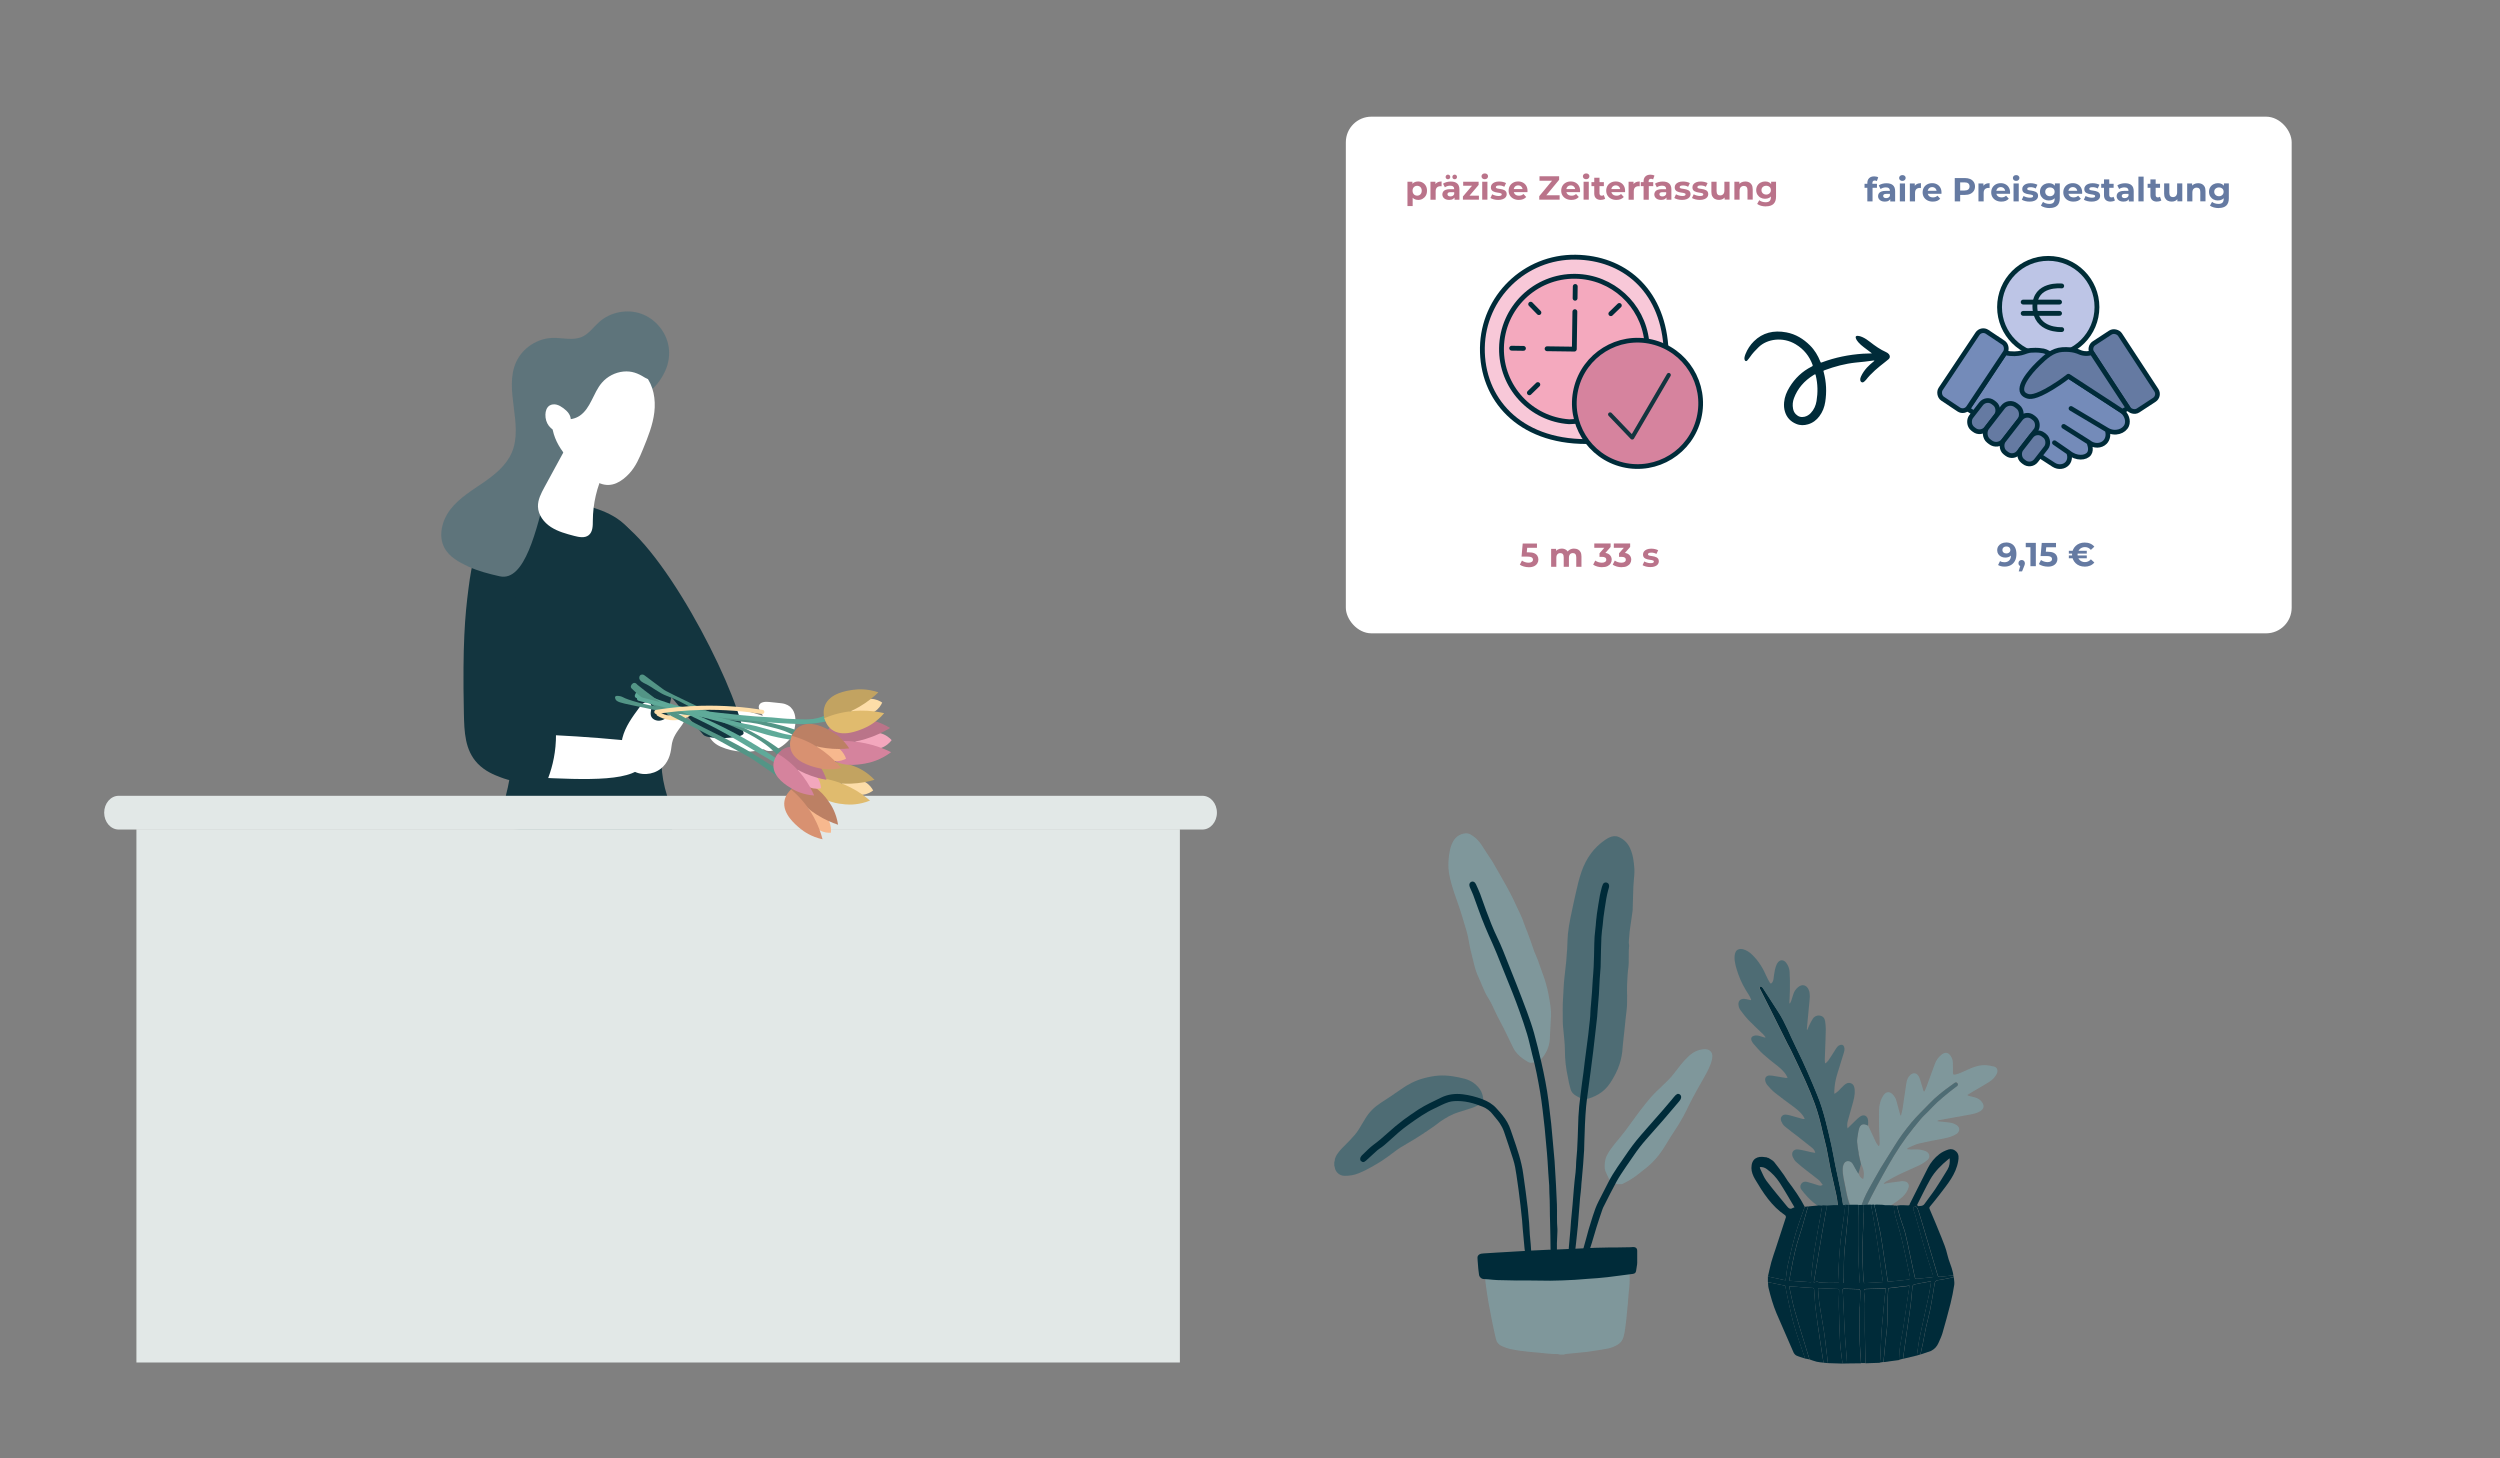 <?xml version="1.0" encoding="UTF-8"?><svg id="Ebene_1" xmlns="http://www.w3.org/2000/svg" viewBox="0 0 600 350"><rect x="0" y="0" width="600" height="350" fill="#808080" stroke="none"/><defs><style>.cls-1{fill:#13353f;}.cls-1,.cls-2,.cls-3,.cls-4{fill-rule:evenodd;}.cls-5{fill:#d5839d;}.cls-6{fill:#ba738a;}.cls-7{fill:#ba7489;}.cls-8{stroke:#fedea9;}.cls-8,.cls-9,.cls-10,.cls-11,.cls-12,.cls-13,.cls-14,.cls-15,.cls-16,.cls-17{stroke-linecap:round;}.cls-8,.cls-9,.cls-10,.cls-12,.cls-13,.cls-14,.cls-15,.cls-16,.cls-17{stroke-linejoin:round;}.cls-8,.cls-12,.cls-15,.cls-17{fill:none;}.cls-18{fill:#c2a361;}.cls-9,.cls-10,.cls-11,.cls-12,.cls-13,.cls-16{stroke:#002b39;}.cls-9,.cls-11,.cls-16{stroke-width:1.13px;}.cls-9,.cls-19{fill:#657aa2;}.cls-20{fill:#fff;}.cls-21{fill:#e2e8e7;}.cls-10{fill:#f8c8d8;}.cls-10,.cls-12,.cls-13,.cls-14,.cls-17{stroke-width:1.16px;}.cls-11{fill:#d6839e;stroke-miterlimit:10;}.cls-13{fill:#f4a9be;}.cls-2{fill:#5e747b;}.cls-22{fill:#7f979b;}.cls-23{fill:#e0bb6e;}.cls-24{fill:#f7b88e;}.cls-14{fill:#bdc5e6;}.cls-14,.cls-17{stroke:#002d37;}.cls-25{fill:#5faa99;}.cls-26{fill:#f3a7bd;}.cls-27{fill:#bc8064;}.cls-15{stroke:#13353f;stroke-width:.99px;}.cls-28{fill:#d89171;}.cls-29{fill:#4e6c74;}.cls-30{fill:#539586;}.cls-3{fill:#18898d;}.cls-4,.cls-31{fill:#002b39;}.cls-16{fill:#748bb9;}.cls-32{fill:#fddda8;}</style></defs><path class="cls-20" d="M188.38,174.43c.54,1.22-.02,2.7-1,3.61-.98.9-7.78,4.1-14.45,1.15-3.36-1.49-3.87-4.72-2.69-7.79,1.64-4.27,17.49,1.59,18.14,3.03Z"/><path class="cls-1" d="M178.46,175.91c.27,1.41-8.57,1.67-9.63.46-9.86-11.22-22.24-26.57-27.74-40.46-.95-2.39,5.41-9.48,5.4-12.05,11.5,4.92,29.57,39.42,31.97,52.05Z"/><path class="cls-1" d="M159.05,177.43c1.16-7.8,4.09-15.45,3.52-23.32-.46-6.21-5.56-11.4-8.81-17.18-1.54-2.74-.67-7.33-2.52-9.62-3.83-4.74-9.37-5.51-15.17-7.39-15.87-5.13-19.98,18.62-19.33,23.84s3.93,12.57,4.88,17.75c2.41,13.27,2.33,24.03-2.51,36.62-.22.57,31.15,4.68,37.02,3.49,5.95-1.2,6.71-3.42,4.67-8.67-1.97-5.07-2.54-10.12-1.73-15.53Z"/><path class="cls-3" d="M111.93,161.64c-.02.07-.03.13-.03.2,0-.07.02-.14.03-.2Z"/><path class="cls-20" d="M153.81,178.25c.81.52,1.57,2.75.93,4.6-1.7,4.91-13.84,4.33-26.86,3.71-6.67-.32-9.37-.91-10-2.61-1.05-2.8,4.1-6.99,4.51-7.34,1.47-1.24,30.5,1.04,31.42,1.64Z"/><path class="cls-1" d="M123.93,139.2c-.43,8.79-.56,20.54-.46,36.31h9.94c.03.71.03,1.44,0,2.21-.16,3.94-1.12,7.3-2.21,9.94-2.25.35-6.42.66-11.04-1.1-1.47-.56-3.7-1.41-5.52-3.31-3.06-3.2-3.22-7.54-3.31-12.14-.34-16.39.26-23.32,1.1-29.81.82-6.3,1.69-10.95,5.08-12.66.53-.27,2.33-1.07,3.85-.35,3.08,1.47,2.71,8.11,2.57,10.92Z"/><path class="cls-2" d="M160.47,83.17c-.58-3.54-3.2-6.67-6.58-7.87-3.38-1.2-7.39-.42-10.07,1.96-1.37,1.21-2.44,2.82-4.11,3.57-2.19.98-4.73.2-7.13.27-3.64.11-7.14,2.41-8.67,5.72-3.1,6.7,1.83,15.04-1.09,21.82-1.33,3.09-4.09,5.3-6.86,7.21-2.77,1.9-5.73,3.68-7.8,6.32-2.07,2.65-3.08,6.47-1.45,9.4,1.17,2.1,3.41,3.34,5.59,4.36,2.43,1.13,5.02,1.79,7.63,2.38,6.05,1.35,8.82-11.11,11.27-20.67,1.42-5.53,14.45-3.27,17.22-8.27,1.52-2.74,1.24-6.11,2.21-9.09.95-2.9,2.94-4.66,5.31-6.41,1.77-1.31,3.27-3.58,4.02-5.61.59-1.62.79-3.39.51-5.1Z"/><path class="cls-20" d="M145.01,113.21c-1.77,3.65-2.71,7.69-2.73,11.75,0,1.26-.01,2.71-1,3.49-.94.74-2.3.47-3.46.17-1.94-.51-3.92-1.04-5.6-2.13s-3.05-2.88-3.11-4.89c-.05-1.66.76-3.2,1.55-4.66,1.52-2.79,3.04-5.58,4.56-8.38.45-.82.93-1.67,1.72-2.16,1.33-.82,3.16-.28,4.28.8s1.71,2.6,2.26,4.06l1.51,1.94Z"/><path class="cls-21" d="M288.59,199.09H28.48c-1.92,0-3.48-1.81-3.48-4.05h0c0-2.23,1.56-4.05,3.48-4.05h260.1c1.92,0,3.48,1.81,3.48,4.05h0c0,2.23-1.56,4.05-3.48,4.05Z"/><rect class="cls-21" x="32.74" y="199" width="250.43" height="128"/><path class="cls-20" d="M151.05,113.61c1.53-1.64,2.43-3.76,3.28-5.84,1.17-2.86,2.35-5.76,2.71-8.83.36-3.07-.18-6.37-2.12-8.77-2.35-2.9-6.34-4-10.07-3.87-3.24.12-6.63,1.19-8.64,3.73-1.09,1.38-1.69,3.07-2.28,4.73-.76,2.16-1.52,4.37-1.47,6.66.05,2.53,1.12,4.96,2.62,7,1.5,2.04,3.42,3.72,5.39,5.32,1.14.92,2.32,1.83,3.69,2.33,2.73,1,5.06-.49,6.91-2.47Z"/><path class="cls-2" d="M144.43,91.88c-2.08,2.44-2.65,6.12-5.31,7.91-2.16,1.45-5.38,1.03-7.09-.94-1.3-1.5-1.69-3.67-1.23-5.6.46-1.93,1.68-3.63,3.21-4.9s3.34-2.15,5.21-2.84c2.87-1.06,5.93-1.71,8.98-1.47,1.93.15,3.85.69,5.55,1.63,1.28.71,3.72,2.25,3.6,3.98-.11,1.71-1.61,1.59-2.66.93-1.59-1-3.1-1.59-5.04-1.41-2,.19-3.91,1.18-5.21,2.7Z"/><path class="cls-20" d="M135.19,97.95c-.49-.36-1.01-.68-1.59-.83-.58-.15-1.24-.1-1.74.23-.67.45-.94,1.32-.96,2.13-.07,2.04,1.2,3.91,3.32,4.11,1.61.15,2.61-1.05,2.76-2.59.13-1.32-.79-2.32-1.79-3.05Z"/><path class="cls-20" d="M163.78,173.83c.6-.84,1.21-1.99.6-2.81-.41-.55-1.21-.66-1.86-.45-.65.21-1.19.66-1.71,1.09-.72.58-1.5,1.16-2.41,1.29-.91.13-1.98-.35-2.19-1.24-.24-.98.53-2.22-.19-2.92-.38-.37-1.02-.35-1.48-.09s-.79.7-1.11,1.12c-1.67,2.26-3.39,4.6-4.06,7.33-.67,2.73-.05,5.98,2.23,7.63,2.04,1.47,5.05,1.25,7.02-.32,1.68-1.34,2.32-3.26,2.54-5.31.24-2.25,1.26-3.4,2.63-5.31Z"/><path class="cls-8" d="M158.03,171.35c.64.38,1.64.84,2.93.98,3.09.32,5.36-1.53,5.86-1.95"/><path class="cls-20" d="M189.78,169.76c-.27-.26-.97-.84-2.25-.98-.32-.03-.81-.09-1.4-.15-.44-.05-.87-.09-1.55-.16-.93-.1-2.15-.02-2.43.87-.23.71.35,1.4.74,2.03.7,1.13-.33,7.7.22,8.26,2.03,2.07,6.49-1.52,7.23-3.53.35-.94.49-1.82.52-2.21.07-.94.22-2.88-1.09-4.13Z"/><path class="cls-30" d="M191.55,175.37c-.2.47-.4.95-.6,1.42-1.16-.73-2.17-1.16-2.89-1.42-1.11-.4-2.38-.71-3.15-.9-.56-.14-.94-.22-1.58-.39-.71-.19-.86-.25-1.61-.39-1.11-.22-1.81-.29-3.77-.51,0,0-2.07-.23-4.53-.52-2.82-.33-2.69-.36-6.19-.78-4.08-.49-4.61-.56-4.61-.56-2.65-.31-3.01-.33-3.87-.55-.93-.23-.95-.22-2.62-.59-.7-.15-1.24-.27-1.69-.36-1.4-.28-1.68-.34-2.82-.58-2.76-.57-3.63-.81-3.91-1.44-.03-.07-.19-.42-.04-.63.15-.2.51-.17.77-.15.62.06,1.06.3,1.07.31.62.34,1.68.73,3.87,1.33.28.08,1.14.31,2.38.57,2.58.53,3.53.5,6.79,1.06,1.42.24,1.11.23,2.2.4,2.58.42,4.33.51,5.97.64,2.16.17,3.64.38,6.39.77,7.42,1.05,11.33,2.25,12.28,2.55.93.29,1.69.56,2.18.73Z"/><path class="cls-30" d="M186.87,181.49c.33-.36.67-.72,1-1.08-.36-.28-.87-.67-1.49-1.12-1.44-1.04-3.2-2.17-5.73-3.53-1.28-.69-2.4-1.24-4.91-2.4-4.8-2.23-9.14-4.13-13.86-6.48-2-.99-2.39-1.2-2.88-1.58-1.41-1.07-2.87-2.09-4.27-3.18-.07-.06-.28-.22-.57-.23-.06,0-.28,0-.47.14-.3.23-.27.67-.27.71.04.7,1.08,1.18,1.39,1.33,1.78.84,3.3,2.22,5.14,2.91,4.94,1.83,4.55,2.65,13.75,6.45,1.71.71,3.26,1.32,5.46,2.45,2.65,1.37,4.21,2.45,5.5,3.52.96.8,1.71,1.54,2.22,2.08Z"/><path class="cls-25" d="M186.76,182.34c-.03.37-.07.74-.1,1.11-1.18-.68-2.98-1.73-5.17-3.04-4.17-2.48-4.76-2.91-6.96-4.14-2.83-1.59-5.04-2.67-7.04-3.65-2.67-1.31-5.11-2.42-7.25-3.35.57.14,1.11.28,1.61.43,0,0,.69.2,1.4.43,6.56,2.12,14.99,6.86,14.99,6.86,2.34,1.31,4.55,2.67,6.75,4.14.73.49,1.34.91,1.77,1.21Z"/><path class="cls-32" d="M207.62,187.69c1.08.6,1.66,1.5,1.94,2.02-.47.36-1.35.92-2.53,1.03-2.99.27-4.94-2.59-5.02-2.7.15-.09,3.02-1.79,5.61-.34Z"/><path class="cls-18" d="M197.32,183.99c2.37-2,6.15-.65,7.56-.14,1.13.4,3.09,1.29,5,3.31-1.47.43-3.36.82-5.58.91-3.67.14-6.65-.63-8.57-1.3.18-.78.59-1.93,1.59-2.78Z"/><path class="cls-23" d="M196.06,189.75c1.32,2.81,5.32,3.16,6.81,3.3,1.19.11,3.35.12,5.93-.91-1.15-1-2.71-2.16-4.69-3.16-3.27-1.66-6.3-2.22-8.33-2.41-.16.78-.28,2,.28,3.19Z"/><path class="cls-26" d="M211.28,175.97c1.36.35,2.26,1.16,2.72,1.66-.41.54-1.21,1.4-2.48,1.86-3.2,1.17-6.18-1.4-6.3-1.51.14-.14,2.8-2.85,6.06-2.01Z"/><path class="cls-7" d="M198.89,174.9c2.02-2.89,6.57-2.51,8.27-2.36,1.36.11,3.77.52,6.46,2.18-1.49.9-3.45,1.89-5.87,2.63-3.99,1.22-7.49,1.25-9.8,1.07-.03-.91.08-2.3.94-3.52Z"/><path class="cls-5" d="M199.18,181.61c2.27,2.7,6.76,1.93,8.44,1.64,1.34-.23,3.71-.84,6.25-2.73-1.56-.77-3.6-1.58-6.07-2.11-4.08-.87-7.57-.6-9.85-.22.05.91.28,2.28,1.24,3.42Z"/><path class="cls-24" d="M198.96,197.1c.55,1.11.52,2.18.45,2.76-.59.03-1.63,0-2.67-.59-2.61-1.47-2.6-4.93-2.6-5.07.17,0,3.51.24,4.82,2.9Z"/><path class="cls-27" d="M192.59,188.21c3.09-.3,5.44,2.96,6.31,4.17.7.97,1.81,2.82,2.24,5.56-1.45-.48-3.24-1.23-5.11-2.42-3.1-1.96-5.12-4.29-6.33-5.93.59-.54,1.58-1.26,2.89-1.39Z"/><path class="cls-28" d="M188.27,192.24c-.51,3.06,2.59,5.62,3.74,6.58.92.76,2.69,2,5.4,2.61-.38-1.48-1.01-3.31-2.07-5.26-1.75-3.23-3.93-5.4-5.49-6.71-.58.55-1.36,1.49-1.58,2.79Z"/><path class="cls-25" d="M198.2,171.64c-.47.22-1.17.5-2.04.71-1.31.32-2.37.33-3.84.29-3.09-.08-4.38-.21-4.38-.21-4.49-.48-4.43-.22-9.86-.78-8.26-.85-12.39-1.26-17.53-2.87-3.15-.99-5.67-2.07-7.37-2.88-.15.07-.46.24-.66.58-.05.09-.29.52-.11.8.05.08.11.12.14.14,2.19,1.36,4.07,1.53,4.07,1.53,1.85.17,3.61.92,5.45,1.19,5.06.74,4.46,1.1,9.82,1.94,2.05.32,5.52.64,12.44,1.27,0,0,2.24.2,5.39.34,2.82.12,4.37.1,6.13-.13,1.09-.14,1.98-.33,2.59-.48-.08-.48-.17-.97-.25-1.45Z"/><path class="cls-30" d="M186.81,184.7c.05.33.12.71.23,1.13.12.42.25.78.39,1.09-.72-.51-1.79-1.26-3.1-2.16-2.15-1.49-3.24-2.25-3.92-2.68-1.08-.68-1.04-.59-5.19-2.87-2.41-1.32-2.81-1.57-4.57-2.51-1.54-.83-2.75-1.45-3.36-1.76-2.22-1.14-2.93-1.45-4.24-2.11-2.41-1.22-5.28-2.67-8.33-4.97,0,0-.95-.45-3.14-2.64-.03-.03-.13-.14-.17-.3-.08-.43.37-1,.8-1.03.38-.03.7.36.81.49.13.16,2.21,1.73,6.38,4.89.9.68,2.18,1.4,4.72,2.84.2.11.41.23.64.36,2.85,1.57,5.65,2.94,6.3,3.26,1.9.93,6.59,3.23,10.05,5.41.29.18,1.65,1.05,3.7,2.34.83.52,1.52.95,1.98,1.24Z"/><path class="cls-25" d="M189.78,176.42c-.59-.11-.82-.14-1.24-.22-.6-.12-1-.24-1.54-.39-1.74-.51-.62-.15-4.07-1.14-1.06-.31-1.12-.33-1.42-.4-1.15-.29-2.04-.42-2.78-.56-1.83-.35-24.52-6.3-25.37-6.5-.05-.01-.19-.04-.31.03-.19.12-.24.48-.11.71.12.21.39.26.46.28,1.29.28,25.05,6.39,29.18,7.67.45.14,2.01.64,4.17,1.09,1.72.36,3.19.55,4.25.66-.02-.33-.05-.65-.07-.98-.27-.06-.68-.15-1.18-.25Z"/><path class="cls-32" d="M209.02,167.72c1.26.03,2.21.56,2.71.9-.25.55-.77,1.47-1.79,2.13-2.56,1.67-5.68.03-5.8-.04.09-.15,1.87-3.05,4.89-2.98Z"/><path class="cls-18" d="M197.99,169.29c1.18-2.93,5.23-3.52,6.74-3.73,1.21-.17,3.4-.31,6.08.6-1.12,1.09-2.63,2.34-4.59,3.48-3.23,1.88-6.28,2.61-8.33,2.92-.21-.79-.39-2.02.11-3.26Z"/><path class="cls-23" d="M199.6,175.09c2.52,1.9,6.29.31,7.7-.28,1.12-.47,3.07-1.49,4.9-3.65-1.52-.35-3.46-.65-5.73-.61-3.74.06-6.73,1.01-8.64,1.8.23.78.7,1.93,1.77,2.74Z"/><path class="cls-26" d="M196.22,186.68c.66.95.79,1.95.81,2.5-.55.11-1.51.23-2.56-.17-2.63-.99-3.11-4.2-3.13-4.34.16-.02,3.29-.27,4.88,2Z"/><path class="cls-7" d="M189.04,179.34c2.82-.72,5.46,1.97,6.45,2.97.79.8,2.08,2.36,2.87,4.84-1.42-.24-3.18-.68-5.09-1.51-3.16-1.38-5.36-3.25-6.71-4.6.47-.58,1.29-1.39,2.48-1.7Z"/><path class="cls-5" d="M185.62,183.7c-.04,2.91,3.2,4.85,4.4,5.57.96.58,2.78,1.47,5.38,1.65-.56-1.32-1.41-2.93-2.67-4.59-2.08-2.74-4.42-4.45-6.05-5.44-.46.59-1.05,1.58-1.07,2.81Z"/><path class="cls-24" d="M201.49,179.76c.95.78,1.37,1.77,1.56,2.33-.53.28-1.49.67-2.67.57-2.99-.25-4.41-3.41-4.47-3.54.16-.06,3.29-1.23,5.58.64Z"/><path class="cls-27" d="M192,174.32c2.68-1.56,6.17.43,7.47,1.17,1.04.59,2.82,1.81,4.35,4.13-1.52.17-3.45.23-5.66-.08-3.64-.5-6.44-1.77-8.22-2.77.31-.73.91-1.8,2.05-2.46Z"/><path class="cls-28" d="M189.75,179.78c.81,2.99,4.69,4.04,6.13,4.43,1.16.31,3.28.7,6,.13-.96-1.19-2.29-2.59-4.07-3.93-2.93-2.21-5.82-3.28-7.78-3.82-.3.74-.62,1.92-.28,3.19Z"/><path class="cls-8" d="M182.94,170.86c-4.13-.65-9.08-1.11-14.66-.98-3.97.1-7.57.47-10.75.98"/><rect class="cls-20" x="323" y="28" width="227" height="124" rx="6.14" ry="6.14"/><path class="cls-6" d="M337.79,49.47v-5.86h1.19v.88l-.02,1.28.08,1.27v2.42h-1.25ZM340.33,47.98c-.36,0-.67-.08-.94-.24-.27-.16-.48-.4-.64-.73-.15-.33-.23-.74-.23-1.24s.07-.92.22-1.25c.14-.33.35-.57.63-.73.27-.16.6-.24.96-.24.41,0,.78.09,1.1.28.32.18.58.44.77.77.19.33.28.72.28,1.17s-.09.84-.28,1.17c-.19.33-.45.58-.77.77s-.69.28-1.1.28ZM340.12,46.96c.21,0,.39-.05.56-.14s.29-.23.39-.41.15-.39.15-.64-.05-.46-.15-.64-.23-.31-.39-.4-.35-.14-.56-.14-.4.05-.56.14-.3.23-.4.4-.15.39-.15.64.05.46.15.64.23.32.4.41.35.14.56.14Z"/><path class="cls-6" d="M343.31,47.92v-4.3h1.19v1.22l-.17-.36c.13-.3.33-.53.62-.69.28-.16.63-.24,1.03-.24v1.16s-.09-.02-.14-.02c-.05,0-.09,0-.13,0-.35,0-.63.1-.84.3s-.31.5-.31.91v2.03h-1.25Z"/><path class="cls-6" d="M347.78,47.98c-.33,0-.62-.06-.86-.17s-.42-.27-.56-.47c-.13-.2-.2-.42-.2-.66s.06-.47.19-.67c.12-.19.32-.35.6-.45.27-.11.63-.16,1.07-.16h1.14v.72h-1.01c-.29,0-.5.05-.6.14-.11.1-.16.22-.16.36,0,.16.06.29.19.38.12.09.29.14.51.14s.4-.05.57-.14c.17-.1.29-.24.36-.44l.19.58c-.09.27-.26.47-.5.62-.24.15-.55.22-.93.22ZM349.09,47.92v-.84l-.08-.18v-1.5c0-.27-.08-.47-.24-.62-.16-.15-.41-.22-.75-.22-.23,0-.45.04-.68.11-.22.07-.41.17-.57.29l-.44-.87c.23-.17.52-.3.85-.39.33-.09.67-.13,1.01-.13.66,0,1.17.15,1.53.46.36.31.54.79.54,1.45v2.46h-1.17ZM347.5,43.02c-.15,0-.29-.05-.39-.15-.11-.1-.16-.23-.16-.4s.05-.29.16-.4c.11-.1.24-.16.39-.16s.29.05.4.16.16.24.16.4-.05.3-.16.4c-.11.1-.24.15-.4.15ZM349.13,43.02c-.16,0-.29-.05-.4-.15-.11-.1-.16-.23-.16-.4s.05-.29.16-.4c.11-.1.24-.16.4-.16.15,0,.28.05.39.16s.16.24.16.4-.05.3-.16.4c-.11.1-.24.15-.39.15Z"/><path class="cls-6" d="M351.1,47.92v-.76l2.54-3,.22.42h-2.7v-.96h3.71v.76l-2.54,2.99-.23-.41h2.84v.96h-3.83Z"/><path class="cls-6" d="M356.35,43.02c-.24,0-.42-.07-.57-.2-.14-.13-.22-.3-.22-.5s.07-.36.22-.5c.14-.13.33-.2.57-.2s.42.06.56.19.22.29.22.48c0,.21-.07.38-.22.52-.14.14-.33.2-.57.2ZM355.73,47.92v-4.3h1.25v4.3h-1.25Z"/><path class="cls-6" d="M359.58,47.98c-.37,0-.72-.04-1.06-.13s-.61-.2-.81-.33l.41-.89c.2.12.44.21.71.29.27.08.53.12.8.12.29,0,.49-.03.61-.1.12-.07.18-.17.18-.29,0-.1-.05-.18-.14-.23-.09-.05-.22-.09-.37-.12-.15-.03-.32-.05-.51-.08-.19-.03-.37-.06-.56-.11-.18-.05-.35-.12-.51-.2-.16-.09-.28-.21-.38-.36-.09-.15-.14-.35-.14-.6,0-.27.08-.51.24-.72.16-.21.39-.37.68-.49.29-.12.65-.18,1.06-.18.3,0,.6.03.9.1.3.07.56.16.76.28l-.42.89c-.2-.12-.41-.2-.62-.25s-.41-.07-.6-.07c-.29,0-.5.04-.62.11s-.19.17-.19.29c0,.11.05.19.14.24.1.06.22.1.38.12.16.03.33.05.51.08.19.03.37.06.55.11.18.05.35.12.51.2.16.09.28.21.38.36.09.15.14.35.14.6,0,.26-.08.49-.24.7-.16.21-.39.37-.69.48-.3.12-.67.18-1.1.18Z"/><path class="cls-6" d="M364.52,47.98c-.49,0-.92-.1-1.29-.29s-.65-.45-.86-.79c-.2-.33-.3-.71-.3-1.14s.1-.81.29-1.14c.2-.34.47-.6.82-.79s.74-.28,1.18-.28.8.09,1.14.27c.34.18.61.44.8.77.2.33.3.73.3,1.19,0,.05,0,.1,0,.16,0,.06-.01.12-.02.17h-3.5v-.73h2.84l-.49.22c0-.22-.04-.42-.13-.58-.09-.17-.22-.29-.38-.39-.16-.09-.35-.14-.56-.14s-.4.05-.56.14c-.16.09-.29.22-.38.39s-.14.37-.14.6v.19c0,.24.05.45.16.62.11.18.25.31.44.4.19.09.41.14.67.14.22,0,.42-.03.6-.1.17-.07.33-.17.48-.31l.66.72c-.2.22-.45.4-.74.52-.3.12-.64.18-1.03.18Z"/><path class="cls-6" d="M369.42,47.92v-.84l3.46-4.18.16.47h-3.56v-1.06h4.71v.84l-3.46,4.18-.16-.47h3.74v1.06h-4.9Z"/><path class="cls-6" d="M377.14,47.98c-.49,0-.92-.1-1.29-.29s-.65-.45-.86-.79c-.2-.33-.3-.71-.3-1.14s.1-.81.29-1.14c.2-.34.47-.6.82-.79s.74-.28,1.18-.28.8.09,1.14.27c.34.18.61.44.8.77.2.33.3.73.3,1.19,0,.05,0,.1,0,.16,0,.06-.01.12-.02.17h-3.5v-.73h2.84l-.49.22c0-.22-.04-.42-.13-.58-.09-.17-.22-.29-.38-.39-.16-.09-.35-.14-.56-.14s-.4.05-.56.14c-.16.09-.29.22-.38.39s-.14.37-.14.6v.19c0,.24.05.45.16.62.11.18.25.31.44.4.19.09.41.14.67.14.22,0,.42-.03.6-.1.17-.07.33-.17.48-.31l.66.72c-.2.22-.45.4-.74.52-.3.12-.64.18-1.03.18Z"/><path class="cls-6" d="M380.68,43.02c-.24,0-.42-.07-.57-.2-.14-.13-.22-.3-.22-.5s.07-.36.22-.5c.14-.13.33-.2.57-.2s.42.06.56.19.22.29.22.48c0,.21-.07.38-.22.52-.14.14-.33.2-.57.2ZM380.06,47.92v-4.3h1.25v4.3h-1.25Z"/><path class="cls-6" d="M381.95,44.67v-.96h2.98v.96h-2.98ZM384.22,47.98c-.51,0-.9-.13-1.18-.39-.28-.26-.42-.64-.42-1.16v-3.78h1.26v3.75c0,.18.05.32.14.42.09.1.22.15.38.15.2,0,.37-.05.51-.16l.33.88c-.12.09-.27.16-.45.2-.18.04-.36.07-.56.07Z"/><path class="cls-6" d="M387.94,47.98c-.49,0-.92-.1-1.29-.29s-.65-.45-.86-.79c-.2-.33-.3-.71-.3-1.14s.1-.81.29-1.14c.2-.34.47-.6.82-.79s.74-.28,1.18-.28.8.09,1.14.27c.34.18.61.44.8.77.2.33.3.73.3,1.19,0,.05,0,.1,0,.16,0,.06-.01.12-.02.17h-3.5v-.73h2.84l-.49.22c0-.22-.04-.42-.13-.58-.09-.17-.22-.29-.38-.39-.16-.09-.35-.14-.56-.14s-.4.05-.56.14c-.16.09-.29.22-.38.39s-.14.37-.14.6v.19c0,.24.05.45.16.62.11.18.25.31.44.4.19.09.41.14.67.14.22,0,.42-.03.6-.1.17-.07.33-.17.48-.31l.66.72c-.2.22-.45.4-.74.52-.3.12-.64.18-1.03.18Z"/><path class="cls-6" d="M390.86,47.92v-4.3h1.19v1.22l-.17-.36c.13-.3.33-.53.62-.69.28-.16.63-.24,1.03-.24v1.16s-.09-.02-.14-.02c-.05,0-.09,0-.13,0-.35,0-.63.1-.84.3s-.31.5-.31.91v2.03h-1.25Z"/><path class="cls-6" d="M393.79,44.67v-.96h2.98v.96h-2.98ZM394.46,47.92v-4.4c0-.49.14-.88.43-1.17s.7-.43,1.23-.43c.18,0,.35.02.52.06.17.04.31.09.43.17l-.33.91c-.07-.05-.15-.09-.23-.11-.09-.03-.18-.04-.27-.04-.18,0-.32.05-.42.15-.1.1-.15.26-.15.48v.4l.04.53v3.46h-1.26Z"/><path class="cls-6" d="M398.65,47.98c-.33,0-.62-.06-.86-.17s-.42-.27-.56-.47c-.13-.2-.2-.42-.2-.66s.06-.47.19-.67c.12-.19.32-.35.6-.45.27-.11.63-.16,1.07-.16h1.14v.72h-1.01c-.29,0-.5.05-.6.14-.11.1-.16.22-.16.36,0,.16.06.29.19.38.12.09.29.14.51.14s.4-.05.57-.14c.17-.1.29-.24.36-.44l.19.58c-.09.27-.26.47-.5.62-.24.15-.55.22-.93.22ZM399.96,47.92v-.84l-.08-.18v-1.5c0-.27-.08-.47-.24-.62-.16-.15-.41-.22-.75-.22-.23,0-.45.04-.68.11-.22.07-.41.17-.57.29l-.44-.87c.23-.17.52-.3.85-.39.33-.09.67-.13,1.01-.13.66,0,1.17.15,1.53.46.36.31.54.79.54,1.45v2.46h-1.17Z"/><path class="cls-6" d="M403.7,47.98c-.37,0-.72-.04-1.06-.13s-.61-.2-.81-.33l.41-.89c.2.12.44.21.71.29.27.08.53.12.8.12.29,0,.49-.03.61-.1.12-.07.18-.17.18-.29,0-.1-.05-.18-.14-.23-.09-.05-.22-.09-.37-.12-.15-.03-.32-.05-.51-.08-.19-.03-.37-.06-.56-.11-.18-.05-.35-.12-.51-.2-.16-.09-.28-.21-.38-.36-.09-.15-.14-.35-.14-.6,0-.27.08-.51.24-.72.16-.21.39-.37.68-.49.29-.12.65-.18,1.06-.18.3,0,.6.03.9.1.3.07.56.16.76.28l-.42.89c-.2-.12-.41-.2-.62-.25s-.41-.07-.6-.07c-.29,0-.5.04-.62.11s-.19.17-.19.29c0,.11.05.19.14.24.1.06.22.1.38.12.16.03.33.05.51.08.19.03.37.06.55.11.18.05.35.12.51.2.16.09.28.21.38.36.09.15.14.35.14.6,0,.26-.08.49-.24.7-.16.21-.39.37-.69.48-.3.12-.67.18-1.1.18Z"/><path class="cls-6" d="M407.95,47.98c-.37,0-.72-.04-1.06-.13s-.61-.2-.81-.33l.41-.89c.2.12.44.21.71.29.27.08.53.12.8.12.29,0,.49-.03.61-.1.12-.07.18-.17.18-.29,0-.1-.05-.18-.14-.23-.09-.05-.22-.09-.37-.12-.15-.03-.32-.05-.51-.08-.19-.03-.37-.06-.56-.11-.18-.05-.35-.12-.51-.2-.16-.09-.28-.21-.38-.36-.09-.15-.14-.35-.14-.6,0-.27.08-.51.24-.72.16-.21.39-.37.68-.49.29-.12.65-.18,1.06-.18.3,0,.6.03.9.1.3.07.56.16.76.28l-.42.89c-.2-.12-.41-.2-.62-.25s-.41-.07-.6-.07c-.29,0-.5.04-.62.11s-.19.17-.19.29c0,.11.05.19.14.24.1.06.22.1.38.12.16.03.33.05.51.08.19.03.37.06.55.11.18.05.35.12.51.2.16.09.28.21.38.36.09.15.14.35.14.6,0,.26-.08.49-.24.7-.16.21-.39.37-.69.48-.3.12-.67.18-1.1.18Z"/><path class="cls-6" d="M412.57,47.98c-.36,0-.68-.07-.96-.21s-.49-.35-.65-.64c-.16-.29-.23-.65-.23-1.09v-2.43h1.25v2.24c0,.36.08.63.23.8.15.17.37.25.64.25.19,0,.36-.04.51-.13s.27-.21.36-.38c.09-.17.13-.38.13-.64v-2.14h1.24v4.3h-1.18v-1.19l.22.35c-.15.3-.36.52-.64.68s-.58.23-.91.23Z"/><path class="cls-6" d="M418.86,43.55c.34,0,.65.07.92.2.27.14.48.34.64.62.15.28.23.64.23,1.08v2.46h-1.25v-2.27c0-.35-.08-.6-.23-.77-.15-.17-.37-.25-.64-.25-.2,0-.38.04-.53.13-.16.09-.28.21-.37.38-.09.17-.13.38-.13.66v2.13h-1.25v-4.3h1.19v1.19l-.22-.36c.15-.29.38-.51.66-.66.29-.15.62-.23.98-.23Z"/><path class="cls-6" d="M423.63,47.71c-.39,0-.75-.09-1.07-.26s-.58-.42-.78-.73c-.19-.31-.29-.68-.29-1.09s.1-.79.29-1.1c.19-.31.45-.55.78-.72.33-.17.68-.26,1.07-.26s.7.07.97.22.49.37.64.68c.16.31.23.7.23,1.18s-.08.87-.23,1.17c-.15.31-.37.54-.64.68-.27.15-.6.22-.97.22ZM423.83,49.54c-.41,0-.8-.05-1.17-.15s-.69-.25-.94-.44l.5-.9c.19.15.42.28.69.36s.55.13.84.13c.44,0,.76-.1.96-.3.2-.2.3-.49.3-.88v-.64l.08-1.09-.02-1.1v-.92h1.18v3.58c0,.79-.21,1.38-.62,1.76s-1.01.57-1.79.57ZM423.89,46.7c.22,0,.41-.04.58-.14.17-.09.3-.22.4-.38.1-.16.14-.34.14-.55s-.05-.4-.14-.56c-.1-.16-.23-.28-.4-.36-.17-.09-.37-.13-.58-.13s-.41.04-.58.13c-.17.09-.31.21-.41.36-.1.16-.15.34-.15.56s.05.39.15.55c.1.16.23.29.41.38.17.09.37.14.58.14Z"/><path class="cls-19" d="M447.49,45.08v-.96h2.98v.96h-2.98ZM448.16,48.33v-4.4c0-.49.14-.88.43-1.17s.7-.43,1.23-.43c.18,0,.35.02.52.06.17.04.31.09.43.17l-.33.91c-.07-.05-.15-.09-.23-.11-.09-.03-.18-.04-.27-.04-.18,0-.32.05-.42.15-.1.1-.15.26-.15.48v.4l.04.53v3.46h-1.26Z"/><path class="cls-19" d="M452.35,48.39c-.33,0-.62-.06-.86-.17s-.42-.27-.56-.47c-.13-.2-.2-.42-.2-.66s.06-.47.19-.67c.12-.19.32-.35.6-.45.27-.11.63-.16,1.07-.16h1.14v.72h-1.01c-.29,0-.5.05-.6.14-.11.1-.16.22-.16.36,0,.16.06.29.19.38.12.09.29.14.51.14s.4-.05.57-.14c.17-.1.29-.24.36-.44l.19.58c-.09.27-.26.47-.5.62-.24.15-.55.22-.93.22ZM453.66,48.33v-.84l-.08-.18v-1.5c0-.27-.08-.47-.24-.62-.16-.15-.41-.22-.75-.22-.23,0-.45.04-.68.11-.22.07-.41.17-.57.29l-.44-.87c.23-.17.52-.3.85-.39.33-.09.67-.13,1.01-.13.66,0,1.17.15,1.53.46.36.31.54.79.54,1.45v2.46h-1.17Z"/><path class="cls-19" d="M456.58,43.42c-.24,0-.42-.07-.57-.2-.14-.13-.22-.3-.22-.5s.07-.36.22-.5c.14-.13.33-.2.57-.2s.42.06.56.19.22.29.22.48c0,.21-.07.38-.22.52-.14.14-.33.2-.57.2ZM455.96,48.33v-4.3h1.25v4.3h-1.25Z"/><path class="cls-19" d="M458.36,48.33v-4.3h1.19v1.22l-.17-.36c.13-.3.33-.53.62-.69.28-.16.63-.24,1.03-.24v1.16s-.09-.02-.14-.02c-.05,0-.09,0-.13,0-.35,0-.63.1-.84.3s-.31.5-.31.91v2.03h-1.25Z"/><path class="cls-19" d="M463.88,48.39c-.49,0-.92-.1-1.29-.29s-.65-.45-.86-.79c-.2-.33-.3-.71-.3-1.14s.1-.81.29-1.14c.2-.34.47-.6.82-.79s.74-.28,1.18-.28.8.09,1.14.27c.34.18.61.44.8.77.2.33.3.73.3,1.19,0,.05,0,.1,0,.16,0,.06-.01.12-.02.17h-3.5v-.73h2.84l-.49.22c0-.22-.04-.42-.13-.58-.09-.17-.22-.29-.38-.39-.16-.09-.35-.14-.56-.14s-.4.05-.56.14c-.16.09-.29.22-.38.39s-.14.37-.14.6v.19c0,.24.05.45.16.62.11.18.25.31.44.4.19.09.41.14.67.14.22,0,.42-.03.6-.1.17-.07.33-.17.48-.31l.66.72c-.2.22-.45.4-.74.52-.3.12-.64.18-1.03.18Z"/><path class="cls-19" d="M469.14,48.33v-5.6h2.42c.5,0,.93.08,1.3.24.36.16.64.4.84.7.2.3.3.66.3,1.08s-.1.78-.3,1.08c-.2.3-.48.54-.84.7-.36.17-.79.25-1.3.25h-1.71l.59-.58v2.13h-1.3ZM470.44,46.34l-.59-.62h1.64c.39,0,.69-.08.9-.26.2-.17.3-.41.3-.72s-.1-.55-.3-.72c-.2-.17-.5-.25-.9-.25h-1.64l.59-.62v3.18Z"/><path class="cls-19" d="M474.83,48.33v-4.3h1.19v1.22l-.17-.36c.13-.3.33-.53.62-.69.28-.16.63-.24,1.03-.24v1.16s-.09-.02-.14-.02c-.05,0-.09,0-.13,0-.35,0-.63.1-.84.3s-.31.5-.31.91v2.03h-1.25Z"/><path class="cls-19" d="M480.34,48.39c-.49,0-.92-.1-1.29-.29s-.65-.45-.86-.79c-.2-.33-.3-.71-.3-1.14s.1-.81.29-1.14c.2-.34.47-.6.82-.79s.74-.28,1.18-.28.8.09,1.14.27c.34.18.61.44.8.77.2.33.3.73.3,1.19,0,.05,0,.1,0,.16,0,.06-.01.12-.02.17h-3.5v-.73h2.84l-.49.22c0-.22-.04-.42-.13-.58-.09-.17-.22-.29-.38-.39-.16-.09-.35-.14-.56-.14s-.4.05-.56.14c-.16.09-.29.22-.38.39s-.14.37-.14.6v.19c0,.24.05.45.16.62.11.18.25.31.44.4.19.09.41.14.67.14.22,0,.42-.03.6-.1.17-.07.33-.17.48-.31l.66.72c-.2.22-.45.4-.74.52-.3.12-.64.18-1.03.18Z"/><path class="cls-19" d="M483.88,43.42c-.24,0-.42-.07-.57-.2-.14-.13-.22-.3-.22-.5s.07-.36.22-.5c.14-.13.33-.2.57-.2s.42.06.56.19.22.29.22.48c0,.21-.07.38-.22.52-.14.14-.33.2-.57.2ZM483.25,48.33v-4.3h1.25v4.3h-1.25Z"/><path class="cls-19" d="M487.11,48.39c-.37,0-.72-.04-1.06-.13s-.61-.2-.81-.33l.41-.89c.2.12.44.21.71.29.27.08.53.12.8.12.29,0,.49-.03.61-.1.12-.07.18-.17.18-.29,0-.1-.05-.18-.14-.23-.09-.05-.22-.09-.37-.12-.15-.03-.32-.05-.51-.08-.19-.03-.37-.06-.56-.11-.18-.05-.35-.12-.51-.2-.16-.09-.28-.21-.38-.36-.09-.15-.14-.35-.14-.6,0-.27.08-.51.24-.72.16-.21.39-.37.68-.49.29-.12.65-.18,1.06-.18.3,0,.6.03.9.1.3.07.56.16.76.28l-.42.89c-.2-.12-.41-.2-.62-.25s-.41-.07-.6-.07c-.29,0-.5.04-.62.11s-.19.17-.19.29c0,.11.05.19.14.24.1.06.22.1.38.12.16.03.33.05.51.08.19.03.37.06.55.11.18.05.35.12.51.2.16.09.28.21.38.36.09.15.14.35.14.6,0,.26-.08.49-.24.7-.16.21-.39.37-.69.48-.3.12-.67.18-1.1.18Z"/><path class="cls-19" d="M491.73,48.12c-.39,0-.75-.09-1.07-.26s-.58-.42-.78-.73c-.19-.31-.29-.68-.29-1.09s.1-.79.29-1.1c.19-.31.45-.55.78-.72.33-.17.68-.26,1.07-.26s.7.07.97.22.49.37.64.68c.16.31.23.7.23,1.18s-.08.87-.23,1.17c-.15.31-.37.54-.64.68-.27.15-.6.22-.97.22ZM491.93,49.94c-.41,0-.8-.05-1.17-.15s-.69-.25-.94-.44l.5-.9c.19.15.42.28.69.36s.55.13.84.13c.44,0,.76-.1.96-.3.2-.2.3-.49.3-.88v-.64l.08-1.09-.02-1.1v-.92h1.18v3.58c0,.79-.21,1.38-.62,1.76s-1.01.57-1.79.57ZM491.99,47.1c.22,0,.41-.04.58-.14.17-.09.3-.22.4-.38.1-.16.14-.34.14-.55s-.05-.4-.14-.56c-.1-.16-.23-.28-.4-.36-.17-.09-.37-.13-.58-.13s-.41.04-.58.13c-.17.09-.31.21-.41.36-.1.16-.15.34-.15.56s.05.39.15.55c.1.16.23.29.41.38.17.09.37.14.58.14Z"/><path class="cls-19" d="M497.64,48.39c-.49,0-.92-.1-1.29-.29s-.65-.45-.86-.79c-.2-.33-.3-.71-.3-1.14s.1-.81.29-1.14c.2-.34.47-.6.82-.79s.74-.28,1.18-.28.8.09,1.14.27c.34.18.61.44.8.77.2.33.3.73.3,1.19,0,.05,0,.1,0,.16,0,.06-.01.12-.02.17h-3.5v-.73h2.84l-.49.22c0-.22-.04-.42-.13-.58-.09-.17-.22-.29-.38-.39-.16-.09-.35-.14-.56-.14s-.4.05-.56.14c-.16.09-.29.22-.38.39s-.14.37-.14.6v.19c0,.24.05.45.16.62.11.18.25.31.44.4.19.09.41.14.67.14.22,0,.42-.03.6-.1.17-.07.33-.17.48-.31l.66.72c-.2.22-.45.4-.74.52-.3.12-.64.18-1.03.18Z"/><path class="cls-19" d="M502,48.39c-.37,0-.72-.04-1.06-.13s-.61-.2-.81-.33l.41-.89c.2.12.44.21.71.29.27.08.53.12.8.12.29,0,.49-.03.61-.1.12-.07.18-.17.18-.29,0-.1-.05-.18-.14-.23-.09-.05-.22-.09-.37-.12-.15-.03-.32-.05-.51-.08-.19-.03-.37-.06-.56-.11-.18-.05-.35-.12-.51-.2-.16-.09-.28-.21-.38-.36-.09-.15-.14-.35-.14-.6,0-.27.08-.51.24-.72.16-.21.39-.37.68-.49.29-.12.65-.18,1.06-.18.3,0,.6.03.9.1.3.07.56.16.76.28l-.42.89c-.2-.12-.41-.2-.62-.25s-.41-.07-.6-.07c-.29,0-.5.04-.62.11s-.19.17-.19.29c0,.11.05.19.14.24.1.06.22.1.38.12.16.03.33.05.51.08.19.03.37.06.55.11.18.05.35.12.51.2.16.09.28.21.38.36.09.15.14.35.14.6,0,.26-.08.49-.24.7-.16.21-.39.37-.69.48-.3.12-.67.18-1.1.18Z"/><path class="cls-19" d="M504.29,45.08v-.96h2.98v.96h-2.98ZM506.56,48.39c-.51,0-.9-.13-1.18-.39-.28-.26-.42-.64-.42-1.16v-3.78h1.26v3.75c0,.18.05.32.14.42.09.1.22.15.38.15.2,0,.37-.05.51-.16l.33.88c-.12.09-.27.16-.45.2-.18.04-.36.07-.56.07Z"/><path class="cls-19" d="M509.61,48.39c-.33,0-.62-.06-.86-.17s-.42-.27-.56-.47c-.13-.2-.2-.42-.2-.66s.06-.47.19-.67c.12-.19.32-.35.6-.45.27-.11.63-.16,1.07-.16h1.14v.72h-1.01c-.29,0-.5.05-.6.14-.11.1-.16.22-.16.36,0,.16.06.29.19.38.12.09.29.14.51.14s.4-.05.57-.14c.17-.1.29-.24.36-.44l.19.58c-.09.27-.26.47-.5.62-.24.15-.55.22-.93.22ZM510.92,48.33v-.84l-.08-.18v-1.5c0-.27-.08-.47-.24-.62-.16-.15-.41-.22-.75-.22-.23,0-.45.04-.68.11-.22.07-.41.17-.57.29l-.44-.87c.23-.17.52-.3.85-.39.33-.09.67-.13,1.01-.13.66,0,1.17.15,1.53.46.36.31.54.79.54,1.45v2.46h-1.17Z"/><path class="cls-19" d="M513.22,48.33v-5.94h1.25v5.94h-1.25Z"/><path class="cls-19" d="M515.43,45.08v-.96h2.98v.96h-2.98ZM517.7,48.39c-.51,0-.9-.13-1.18-.39-.28-.26-.42-.64-.42-1.16v-3.78h1.26v3.75c0,.18.05.32.14.42.09.1.22.15.38.15.2,0,.37-.05.51-.16l.33.88c-.12.09-.27.16-.45.2-.18.04-.36.07-.56.07Z"/><path class="cls-19" d="M521.23,48.39c-.36,0-.68-.07-.96-.21s-.49-.35-.65-.64c-.16-.29-.23-.65-.23-1.09v-2.43h1.25v2.24c0,.36.08.63.23.8.15.17.37.25.64.25.19,0,.36-.04.51-.13s.27-.21.36-.38c.09-.17.13-.38.13-.64v-2.14h1.24v4.3h-1.18v-1.19l.22.35c-.15.3-.36.52-.64.68s-.58.23-.91.23Z"/><path class="cls-19" d="M527.53,43.96c.34,0,.65.07.92.2.27.14.48.34.64.62.15.28.23.64.23,1.08v2.46h-1.25v-2.27c0-.35-.08-.6-.23-.77-.15-.17-.37-.25-.64-.25-.2,0-.38.04-.53.13-.16.09-.28.21-.37.38-.09.17-.13.38-.13.66v2.13h-1.25v-4.3h1.19v1.19l-.22-.36c.15-.29.38-.51.66-.66.29-.15.62-.23.98-.23Z"/><path class="cls-19" d="M532.3,48.12c-.39,0-.75-.09-1.07-.26s-.58-.42-.78-.73c-.19-.31-.29-.68-.29-1.09s.1-.79.29-1.1c.19-.31.45-.55.78-.72.33-.17.68-.26,1.07-.26s.7.07.97.22.49.37.64.68c.16.31.23.7.23,1.18s-.08.87-.23,1.17c-.15.31-.37.54-.64.68-.27.15-.6.22-.97.22ZM532.5,49.94c-.41,0-.8-.05-1.17-.15s-.69-.25-.94-.44l.5-.9c.19.15.42.28.69.36s.55.13.84.13c.44,0,.76-.1.96-.3.2-.2.3-.49.3-.88v-.64l.08-1.09-.02-1.1v-.92h1.18v3.58c0,.79-.21,1.38-.62,1.76s-1.01.57-1.79.57ZM532.55,47.1c.22,0,.41-.04.58-.14.17-.09.3-.22.4-.38.1-.16.14-.34.14-.55s-.05-.4-.14-.56c-.1-.16-.23-.28-.4-.36-.17-.09-.37-.13-.58-.13s-.41.04-.58.13c-.17.09-.31.21-.41.36-.1.16-.15.34-.15.56s.05.39.15.55c.1.16.23.29.41.38.17.09.37.14.58.14Z"/><path class="cls-10" d="M399.81,83.04c-1.04-13.74-10.28-21.16-21.64-21.32-12.19-.18-22.22,9.56-22.4,21.75s8.71,22.5,24.91,22.5"/><path class="cls-13" d="M395.21,81.78c-.99-8.6-8.22-15.34-17.11-15.47-9.65-.14-17.59,7.57-17.74,17.22-.14,9.32,7.05,17.05,16.23,17.69.33.02,1.38-.1,1.71-.1"/><line class="cls-12" x1="378.06" y1="68.75" x2="378.02" y2="71.58"/><line class="cls-12" x1="367.36" y1="73" x2="369.34" y2="75.03"/><line class="cls-12" x1="362.8" y1="83.57" x2="365.63" y2="83.61"/><line class="cls-12" x1="367.05" y1="94.27" x2="369.08" y2="92.3"/><line class="cls-12" x1="388.64" y1="73.31" x2="386.6" y2="75.29"/><polyline class="cls-12" points="371.3 83.7 377.84 83.79 377.97 74.8"/><circle class="cls-11" cx="393.01" cy="96.81" r="15.16" transform="translate(208.5 457.07) rotate(-76.72)"/><polyline class="cls-15" points="386.43 99.46 391.73 105 400.5 90"/><path class="cls-14" d="M491.58,85.39c-6.46,0-11.69-5.24-11.69-11.69s5.24-11.69,11.69-11.69,11.69,5.24,11.69,11.69-5.24,11.69-11.69,11.69"/><path class="cls-16" d="M490.25,84.2c-1.25-.25-2.49-.13-2.49-.13-1.17,0-1.71.42-2.62.63-.89.21-2.2.35-3.94-.03-2.98,4.5-5.96,9-8.94,13.5,6.88,4.46,13.75,8.92,20.63,13.38,1.15.74,2.6.51,3.33-.4.55-.69.64-1.69.23-2.57q-1.13-.78-3.38-2.33,2.26,1.55,3.38,2.33c1.91,1.6,4.18,1.36,4.94.3.72-1.01-.03-2.63-.09-2.75q-2-1.27-6.01-3.8,4,2.53,6.01,3.8c1.24,1.04,2.97.95,3.91-.02.7-.72.89-1.88.5-2.92q-2.89-1.72-8.67-5.16,5.78,3.44,8.67,5.16c1.89,1.14,4.12.33,4.71-1.12.45-1.1-.02-2.6-1.24-3.53-4.25-2.76-8.5-5.52-12.74-8.28-1.66-3.43-4.14-5.67-6.17-6.07Z"/><rect class="cls-16" x="469.52" y="79.3" width="8.02" height="19.28" rx="1.67" ry="1.67" transform="translate(128.96 -247.83) rotate(33.71)"/><rect class="cls-9" x="505.79" y="79.53" width="8.02" height="19.28" rx="1.67" ry="1.67" transform="translate(34.36 293.62) rotate(-33.19)"/><path class="cls-9" d="M502.04,84.64c-.4.13-1.02.27-1.76.19-.67-.07-1.14-.29-1.33-.37,0,0-1.42-.73-3.97-.56-2.42.15-4.09,1.76-5.74,3.35-.46.44-5.04,4.91-3.8,7.01.27.45.71.64.99.76.65.28,1.89.49,5.97-1.97,1.04-.63,2.44-1.54,4.03-2.77,4.3,2.81,8.6,5.62,12.91,8.42.48-.24.96-.49,1.43-.73-2.91-4.44-5.81-8.88-8.72-13.32Z"/><rect class="cls-9" x="473.78" y="95.86" width="4.6" height="8.01" rx="2.05" ry="2.05" transform="translate(161.24 -270.94) rotate(37.82)"/><rect class="cls-9" x="478.27" y="96.33" width="5.05" height="10.78" rx="2.24" ry="2.24" transform="translate(163.36 -273.45) rotate(37.82)"/><rect class="cls-9" x="482.45" y="99.12" width="4.57" height="10.78" rx="2.03" ry="2.03" transform="translate(165.9 -275.28) rotate(37.82)"/><rect class="cls-9" x="485.83" y="103.6" width="4.52" height="8.01" rx="2.01" ry="2.01" transform="translate(168.5 -276.68) rotate(37.82)"/><path class="cls-17" d="M494.81,68.63s-6.54-.72-6.44,5c.11,5.88,6.44,5.47,6.44,5.47"/><line class="cls-17" x1="485.56" y1="72.5" x2="494.29" y2="72.5"/><line class="cls-17" x1="485.56" y1="75.21" x2="494.29" y2="75.21"/><path class="cls-6" d="M366.9,136.13c-.39,0-.77-.05-1.16-.16-.38-.1-.71-.25-.98-.45l.51-.98c.21.15.45.28.73.37.28.09.57.14.86.14.33,0,.58-.07.77-.2.19-.13.28-.31.28-.54,0-.15-.04-.28-.12-.38-.08-.11-.21-.19-.4-.25s-.45-.09-.8-.09h-1.42l.28-3.15h3.42v1.04h-2.96l.67-.59-.21,2.25-.66-.58h1.18c.55,0,1,.07,1.34.22.34.15.58.36.74.62s.24.56.24.89-.08.63-.25.91-.42.51-.76.68c-.34.17-.78.26-1.32.26Z"/><path class="cls-6" d="M377.8,131.67c.34,0,.64.07.91.2.26.14.47.34.62.62.15.28.22.64.22,1.08v2.46h-1.25v-2.27c0-.35-.07-.6-.21-.77-.14-.17-.34-.25-.6-.25-.19,0-.35.04-.5.12-.14.08-.25.21-.33.37s-.12.37-.12.64v2.16h-1.25v-2.27c0-.35-.07-.6-.21-.77-.14-.17-.35-.25-.61-.25-.18,0-.34.04-.49.12-.14.08-.26.21-.34.37s-.12.37-.12.64v2.16h-1.25v-4.3h1.19v1.17l-.22-.34c.14-.29.35-.52.63-.67.28-.15.59-.23.94-.23.39,0,.74.1,1.04.3.3.2.5.51.59.92l-.44-.12c.14-.33.37-.6.69-.8.31-.2.68-.3,1.1-.3Z"/><path class="cls-6" d="M384.49,136.13c-.39,0-.77-.05-1.15-.16s-.7-.25-.98-.45l.5-.98c.21.15.46.28.74.37.28.09.57.14.86.14.33,0,.58-.07.77-.2.19-.13.28-.31.28-.53s-.08-.38-.25-.5c-.17-.12-.43-.18-.8-.18h-.58v-.85l1.55-1.78.14.46h-2.94v-1.04h3.92v.84l-1.55,1.77-.66-.38h.38c.69,0,1.21.15,1.56.46.35.31.53.7.53,1.18,0,.32-.08.62-.25.9-.17.28-.42.5-.76.67-.34.17-.78.25-1.32.25Z"/><path class="cls-6" d="M389.18,136.13c-.39,0-.77-.05-1.15-.16s-.7-.25-.98-.45l.5-.98c.21.15.46.28.74.37.28.09.57.14.86.14.33,0,.58-.07.77-.2.19-.13.28-.31.28-.53s-.08-.38-.25-.5c-.17-.12-.43-.18-.8-.18h-.58v-.85l1.55-1.78.14.46h-2.94v-1.04h3.92v.84l-1.55,1.77-.66-.38h.38c.69,0,1.21.15,1.56.46.35.31.53.7.53,1.18,0,.32-.08.62-.25.9-.17.28-.42.5-.76.67-.34.17-.78.25-1.32.25Z"/><path class="cls-6" d="M396.09,136.1c-.37,0-.72-.04-1.06-.13s-.61-.2-.81-.33l.41-.89c.2.12.44.21.71.29.27.08.53.12.8.12.29,0,.49-.03.61-.1.12-.07.18-.17.18-.29,0-.1-.05-.18-.14-.23-.09-.05-.22-.09-.37-.12-.15-.03-.32-.05-.51-.08-.19-.03-.37-.06-.56-.11-.18-.05-.35-.12-.51-.2-.16-.09-.28-.21-.38-.36-.09-.15-.14-.35-.14-.6,0-.27.08-.51.24-.72.16-.21.39-.37.68-.49.29-.12.65-.18,1.06-.18.3,0,.6.03.9.1.3.07.56.16.76.28l-.42.89c-.2-.12-.41-.2-.62-.25s-.41-.07-.6-.07c-.29,0-.5.04-.62.11s-.19.17-.19.29c0,.11.05.19.14.24.1.06.22.1.38.12.16.03.33.05.51.08.19.03.37.06.55.11.18.05.35.12.51.2.16.09.28.21.38.36.09.15.14.35.14.6,0,.26-.08.49-.24.7-.16.21-.39.37-.69.48-.3.12-.67.18-1.1.18Z"/><path class="cls-19" d="M481.44,130.19c.52,0,.96.1,1.34.32.38.21.66.52.86.94.2.41.3.92.3,1.52,0,.65-.12,1.2-.36,1.65-.24.45-.58.79-1,1.02-.43.23-.92.35-1.49.35-.29,0-.58-.03-.85-.1-.27-.07-.51-.16-.7-.28l.47-.95c.16.11.32.18.5.22s.36.06.56.06c.48,0,.86-.15,1.15-.44.29-.3.43-.73.43-1.3,0-.1,0-.2,0-.32,0-.12-.02-.23-.04-.35l.35.34c-.09.21-.22.38-.38.52-.17.14-.36.25-.58.32-.22.07-.46.11-.74.11-.36,0-.68-.07-.97-.22-.29-.14-.52-.35-.7-.61-.17-.26-.26-.57-.26-.92,0-.38.09-.71.28-.99.19-.28.45-.5.77-.65.32-.15.68-.23,1.07-.23ZM481.52,131.16c-.19,0-.35.03-.49.1-.14.07-.25.16-.33.29-.08.12-.12.27-.12.44,0,.26.09.46.26.61.17.15.4.23.69.23.19,0,.36-.04.5-.11.14-.07.26-.17.34-.3.08-.13.12-.27.12-.44,0-.15-.04-.29-.11-.42-.07-.12-.18-.22-.33-.3-.15-.07-.32-.11-.53-.11Z"/><path class="cls-19" d="M484.5,137.12l.53-1.92.18.73c-.22,0-.41-.07-.56-.2-.15-.14-.22-.32-.22-.55s.07-.43.22-.57c.15-.14.33-.21.55-.21s.41.07.55.22c.14.14.22.33.22.57,0,.06,0,.13-.02.2-.01.07-.03.15-.06.24-.03.09-.08.21-.14.36l-.46,1.15h-.8Z"/><path class="cls-19" d="M487.3,135.89v-5.12l.56.56h-1.68v-1.04h2.42v5.6h-1.3Z"/><path class="cls-19" d="M491.47,135.99c-.39,0-.77-.05-1.16-.16-.38-.1-.71-.25-.98-.45l.51-.98c.21.15.45.28.73.37.28.09.57.14.86.14.33,0,.58-.07.77-.2.19-.13.28-.31.28-.54,0-.15-.04-.28-.12-.38-.08-.11-.21-.19-.4-.25s-.45-.09-.8-.09h-1.42l.28-3.15h3.42v1.04h-2.96l.67-.59-.21,2.25-.66-.58h1.18c.55,0,1,.07,1.34.22.34.15.58.36.74.62s.24.56.24.89-.08.63-.25.91-.42.51-.76.68c-.34.17-.78.26-1.32.26Z"/><path class="cls-19" d="M496.52,132.87v-.67h4.31v.67h-4.31ZM496.52,133.98v-.67h4.31v.67h-4.31ZM500.32,135.99c-.43,0-.83-.07-1.2-.21-.37-.14-.69-.34-.96-.6-.27-.26-.48-.57-.64-.92s-.23-.74-.23-1.16.08-.81.23-1.16.36-.66.64-.92c.27-.26.59-.46.96-.6.37-.14.77-.21,1.2-.21.49,0,.93.08,1.33.25s.72.41.99.74l-.83.77c-.19-.22-.41-.38-.64-.5-.24-.11-.49-.17-.77-.17-.26,0-.5.04-.72.13-.22.09-.41.21-.56.37-.16.16-.28.35-.37.57s-.13.46-.13.73.04.51.13.73.21.41.37.57c.16.16.34.28.56.37.22.09.46.13.72.13.28,0,.53-.06.77-.17s.45-.28.64-.5l.83.77c-.27.33-.6.57-.99.74-.39.17-.84.26-1.33.26Z"/><path class="cls-4" d="M435.66,89.83c-.17,0-.29.11-.42.19-2.21,1.37-3.81,3.19-4.69,5.55-.3.8-.38,1.63-.22,2.49.09.51.29.98.69,1.37.58.58,1.27.78,2.07.59.6-.15,1.09-.46,1.49-.88.78-.82,1.21-1.81,1.39-2.9.33-2.01.31-4.04-.18-6.08-.03-.11-.02-.23-.12-.32M449.24,84.8c-.17-.14-.26-.22-.36-.29-.53-.4-1.06-.79-1.58-1.19-.48-.37-.94-.75-1.32-1.2-.25-.29-.47-.61-.58-.96-.13-.4.03-.58.47-.56.37.02.71.14,1.05.28.7.3,1.32.74,1.91,1.2,1.2.94,2.44,1.81,3.85,2.44.26.12.5.28.68.51.3.41.27.87-.09,1.17-.28.24-.56.47-.85.69-1.68,1.3-3.31,2.64-4.6,4.3-.12.15-.27.28-.42.41-.15.13-.34.23-.57.14-.24-.09-.33-.29-.36-.51-.04-.31.04-.61.17-.88.36-.78.85-1.48,1.43-2.13.47-.52,1.01-.97,1.55-1.42.09-.07.22-.12.22-.28-.07,0-.12-.01-.16,0-1.41.23-2.84.34-4.26.49-2.6.27-5.06.94-7.45,1.82-.42.16-.37.14-.27.51.63,2.38.73,4.75.36,7.12-.19,1.26-.64,2.42-1.41,3.44-.68.91-1.56,1.6-2.73,1.94-.93.27-1.88.29-2.82-.1-1.39-.57-2.27-1.55-2.69-2.88-.25-.77-.29-1.54-.22-2.32.12-1.32.62-2.51,1.3-3.62,1.28-2.1,3.02-3.79,5.33-4.95.19-.09.29-.17.2-.41-.76-2.06-2.05-3.73-4.07-4.94-3.08-1.86-6.87-1.27-8.88.7-.75.73-1.48,1.49-2.06,2.35-.19.29-.42.55-.64.82-.09.11-.2.2-.38.16-.17-.05-.24-.17-.28-.31-.06-.21-.07-.42-.02-.62.06-.25.13-.51.23-.75.46-1.15,1.13-2.18,2.02-3.06,2.08-2.06,4.72-2.72,7.8-2.14,2.24.42,4.09,1.57,5.66,3.13,1.13,1.12,1.9,2.43,2.46,3.84.13.33.14.33.48.2,3.11-1.16,6.37-1.82,9.76-2.05.67-.04,1.34-.06,2.13-.08"/><path class="cls-29" d="M320.22,279.7c.04.15.1.3.12.46.17,1.22,1.24,2.04,2.36,2.04,1.18,0,2.3-.17,3.39-.62,1.01-.41,1.99-.89,2.93-1.43.89-.51,1.79-1,2.64-1.56,1.09-.73,2.15-1.52,3.2-2.32.87-.66,1.81-1.22,2.75-1.76,2.31-1.32,4.53-2.78,6.7-4.31.43-.3.82-.65,1.25-.95,1.41-.97,2.86-1.84,4.52-2.33,1.02-.3,2.03-.65,3.05-.97.79-.25,1.51-.63,2.21-1.05.49-.3.68-.73.62-1.26-.09-.82-.33-1.61-.83-2.28-.91-1.23-2.09-2.05-3.58-2.45-2.05-.54-4.13-.9-6.26-.77-1.18.08-2.34.31-3.48.61-2.07.53-3.93,1.5-5.67,2.74-1.55,1.11-3.15,2.15-4.75,3.19-1.53.99-2.8,2.23-3.73,3.8-.5.84-1.01,1.67-1.51,2.51-.6,1-1.4,1.84-2.19,2.69-.64.68-1.32,1.32-1.96,1.99-.33.34-.63.72-.91,1.1-.41.55-.72,1.16-.77,1.87,0,.09-.06.17-.09.25v.82Z"/><path class="cls-22" d="M389.25,284.2c1.21-.54,2.33-1.22,3.4-1.99.61-.44,1.16-.94,1.77-1.39,2.19-1.62,3.92-3.64,5.3-5.97.7-1.17,1.43-2.32,2.18-3.46,1.03-1.56,1.99-3.15,2.81-4.83.48-.98.95-1.97,1.46-2.93.75-1.4,1.53-2.79,2.32-4.17.74-1.3,1.5-2.6,2.03-4.01.25-.66.45-1.34.44-2.05-.01-.74-.43-1.31-1.14-1.51-.33-.09-.65-.12-1.01-.08-1.44.16-2.62.8-3.66,1.8-1.26,1.2-2.29,2.58-3.34,3.95-.44.58-.91,1.13-1.42,1.65-.93.93-1.9,1.82-2.85,2.74-.93.9-1.77,1.89-2.58,2.9-1.67,2.07-3.18,4.25-4.77,6.39-.82,1.11-1.73,2.16-2.61,3.23-.7.87-1.37,1.75-1.88,2.75-.53,1.03-.65,2.12-.55,3.25.02.2.07.41.15.59.25.58.49,1.18.79,1.73.27.51.72.87,1.26,1.09.23.09.44.22.67.32h1.23Z"/><path class="cls-29" d="M390.5,238.73c0-.8-.04-1.62,0-2.44.09-1.45.11-2.9.34-4.34.04-.25.04-.5.05-.75.01-1.02,0-2.05.02-3.07,0-.29.04-.59.06-.88,0-.09.05-.19.03-.27-.2-.86.01-1.72.05-2.58.04-.9.21-1.8.33-2.7.14-1.06.3-2.11.45-3.17,0-.07,0-.14.01-.2.05-1.79.09-3.59.16-5.38.04-.95.16-1.9.22-2.85.03-.52.06-1.05.03-1.57-.12-1.73-.32-3.43-1.07-5.03-.56-1.21-1.46-2.07-2.66-2.61-.76-.34-1.52-.24-2.25.09-.37.16-.73.38-1.06.61-2.71,1.85-4.49,4.39-5.59,7.45-.66,1.85-1.09,3.75-1.51,5.66-.42,1.91-.85,3.81-1.23,5.73-.24,1.22-.45,2.46-.58,3.7-.12,1.19-.11,2.4-.18,3.6-.06,1.02-.13,2.04-.23,3.05-.13,1.35-.29,2.71-.45,4.06-.17,1.47-.18,2.94-.29,4.41-.15,2-.09,4-.08,5.99,0,.86.13,1.72.2,2.58.05.59.13,1.17.17,1.76.06.81.14,1.63.14,2.45-.01,2.21.24,4.39.72,6.55.1.47.16.94.27,1.4.1.44.23.88.34,1.32.23.88.81,1.45,1.61,1.84.32.16.64.35.96.51.35.19.72.24,1.12.16,1.08-.21,2.08-.64,3.03-1.19,1.19-.69,2.12-1.63,2.86-2.77.91-1.4,1.69-2.86,2.2-4.44.41-1.28.66-2.6.73-3.94.02-.45.08-.9.13-1.35.12-1.13.25-2.25.37-3.38.15-1.44.27-2.89.47-4.33.16-1.22.08-2.45.12-3.69Z"/><path class="cls-22" d="M372.26,244.03c.05-1.81-.29-3.57-.61-5.34-.35-1.86-.88-3.66-1.56-5.43-.36-.93-.65-1.89-1-2.83-.26-.7-.6-1.38-.87-2.08-.29-.76-.52-1.55-.8-2.32-.28-.79-.57-1.58-.87-2.37-.27-.72-.59-1.43-.83-2.16-.42-1.26-1-2.44-1.57-3.62-.32-.68-.62-1.36-.95-2.04-.98-2-2.07-3.94-3.18-5.87-.6-1.04-1.19-2.09-1.8-3.13-.22-.37-.47-.72-.71-1.09-.52-.8-1.07-1.58-1.57-2.4-.52-.86-1.13-1.65-1.89-2.31-.36-.31-.77-.56-1.18-.8-.52-.3-1.09-.29-1.66-.16-1.16.26-2,.96-2.54,2-.24.46-.44.95-.57,1.46-.29,1.15-.42,2.32-.48,3.5-.09,1.66.23,3.25.66,4.84.5,1.82,1.14,3.59,1.77,5.37.67,1.91,1.21,3.86,1.8,5.79.39,1.26.64,2.55.85,3.86.12.76.34,1.51.52,2.26.18.73.37,1.45.54,2.18.25,1.09.59,2.15,1.06,3.16.35.74.66,1.5.97,2.25.4.99.85,1.96,1.43,2.86.63.98,1.1,2.04,1.58,3.09.44.97.96,1.91,1.45,2.86.25.49.51.96.75,1.45.72,1.47,1.44,2.94,2.15,4.41.55,1.14,1.41,1.99,2.42,2.72.37.26.76.5,1.15.73.32.19.68.24,1.05.16.29-.06.58-.06.87-.09.51-.05.89-.34,1.21-.7,1.21-1.36,1.96-2.92,2.1-4.78.05-.73.08-1.45.11-2.18.05-1.09.11-2.18.17-3.26Z"/><path class="cls-22" d="M375.3,325.1c.49-.2,1.02-.17,1.54-.24.85-.11,1.71-.18,2.57-.26.47-.05.95-.08,1.42-.14,1.12-.16,2.24-.34,3.36-.51.61-.1,1.21-.19,1.81-.32.83-.18,1.6-.52,2.32-.96.74-.46,1.16-1.14,1.37-1.96.15-.59.26-1.2.35-1.81.12-.79.21-1.57.29-2.36.13-1.29.26-2.57.37-3.86.06-.7.1-1.4.16-2.1.07-.81.19-1.62.23-2.44.04-.77.05-1.55.02-2.32-.03-.7-.53-1.03-1.24-.87-.38.09-.75.2-1.12.27-.22.05-.45.07-.67.07-.73,0-1.45.11-2.16.27-.82.18-1.67.2-2.5.29-1.22.14-2.45.07-3.66.25-.65.09-1.31.1-1.97.16-.45.04-.9.12-1.35.17-.41.04-.81.1-1.22.1-1.32.01-2.64,0-3.95,0-.36,0-.72.06-1.08.08-.32.02-.64.05-.95.03-.77-.06-1.54-.14-2.3-.21-.23-.02-.45-.03-.68-.03-2.25,0-4.5,0-6.75-.01-.47,0-.95-.07-1.42-.15-.16-.03-.33-.14-.46-.26-.52-.46-1.18.02-1.16.55.01.36-.02.73.03,1.09.24,1.71.44,3.42.76,5.12.53,2.88,1.09,5.76,1.76,8.61.19.8.62,1.34,1.35,1.68.7.33,1.42.59,2.19.75,1.51.33,3.04.52,4.58.67,1.47.15,2.94.24,4.4.42.77.09,1.54.09,2.31.11.18,0,.35.08.52.12h.95Z"/><path class="cls-31" d="M326.46,278.45c.48.56.84.59,1.37.11.91-.83,1.81-1.66,2.72-2.48.13-.12.28-.24.43-.33.89-.56,1.67-1.25,2.44-1.96,1.45-1.34,2.93-2.66,4.54-3.81,2.03-1.45,4.06-2.92,6.35-3.97,1.11-.51,2.18-1.13,3.36-1.5.44-.14.88-.21,1.33-.24,2.4-.15,4.64.44,6.83,1.34.95.39,1.78.99,2.42,1.83.55.72,1.19,1.38,1.69,2.13.42.64.78,1.34,1.03,2.06.76,2.19,1.47,4.4,2.18,6.6.41,1.26.62,2.56.81,3.86.17,1.17.34,2.34.5,3.51.16,1.24.31,2.48.46,3.72.13,1.15.26,2.3.37,3.45.07.7.1,1.4.16,2.1.15,1.63.3,3.25.45,4.88.02.25.07.5.12.74.11.47.4.69.82.63.38-.06.66-.4.64-.84-.02-.52-.06-1.04-.1-1.56-.07-.79-.16-1.58-.22-2.37-.07-.95-.1-1.9-.17-2.85-.09-1.15-.19-2.31-.32-3.46-.15-1.33-.32-2.66-.5-3.99-.19-1.42-.41-2.83-.59-4.25-.42-3.18-1.5-6.17-2.53-9.18-.16-.47-.34-.94-.49-1.42-.42-1.32-1.12-2.49-1.98-3.56-.45-.57-.96-1.09-1.44-1.64-.93-1.05-2.11-1.71-3.4-2.2-1.51-.57-3.08-.97-4.68-1.17-1.82-.22-3.59,0-5.25.82-1.82.89-3.66,1.73-5.37,2.82-.06.04-.12.07-.17.11-1.1.76-2.23,1.49-3.3,2.29-1.4,1.05-2.74,2.17-4.04,3.35-1.01.91-2.03,1.8-3.14,2.61-1.07.78-2,1.78-2.97,2.7-.16.15-.24.38-.36.58v.55Z"/><path class="cls-31" d="M373.66,298.36c.04-.95.08-1.91.12-2.86,0-.16.02-.32,0-.48-.18-1.97-.05-3.95-.12-5.93-.06-1.57-.15-3.13-.22-4.69,0-.11,0-.23-.02-.34-.1-1.79-.19-3.58-.32-5.37-.11-1.49-.26-2.98-.4-4.48-.14-1.49-.25-2.99-.41-4.48-.19-1.78-.4-3.56-.63-5.34-.4-3.16-1.02-6.28-1.72-9.38-.54-2.37-1.12-4.73-1.77-7.08-.47-1.68-1.05-3.34-1.65-4.98-.86-2.35-1.77-4.67-2.68-7-1.02-2.6-2.05-5.2-3.1-7.79-.43-1.05-.88-2.09-1.38-3.12-1.02-2.11-1.87-4.29-2.68-6.49-.49-1.32-.93-2.66-1.43-3.98-.3-.79-.66-1.54-1-2.31-.05-.12-.13-.24-.21-.35-.22-.29-.54-.4-.84-.31-.32.1-.57.42-.56.78.01.22.08.45.16.65.24.59.54,1.16.76,1.75.45,1.19.87,2.39,1.3,3.59.99,2.79,2.15,5.5,3.38,8.19.72,1.57,1.33,3.19,1.98,4.79.94,2.32,1.88,4.63,2.8,6.96.58,1.48,1.15,2.97,1.68,4.47.63,1.78,1.25,3.56,1.79,5.37.44,1.46.75,2.95,1.12,4.43.03.13.06.27.09.4.84,3.05,1.42,6.15,1.95,9.27.22,1.32.39,2.65.56,3.98.19,1.49.34,2.98.51,4.47.06.59.11,1.18.16,1.76.13,1.42.26,2.85.39,4.27.06.66.11,1.31.15,1.97.06.93.11,1.86.17,2.79.07,1.02.16,2.04.22,3.06.04.59,0,1.18.04,1.77.16,2.36.07,4.73.17,7.09.09,2.07.06,4.13.11,6.2,0,.41.06.82.13,1.22.08.42.41.67.76.63.36-.04.63-.32.64-.76.02-.77,0-1.55,0-2.32-.01,0-.02,0-.04,0Z"/><path class="cls-31" d="M376.51,300.07c.03.17.05.49.14.79.14.44.55.65.97.54.34-.09.63-.45.53-.84-.15-.63,0-1.22.06-1.82.07-.75.16-1.49.24-2.23.08-.77.17-1.53.24-2.3.07-.77.1-1.54.18-2.31.2-1.94.25-3.9.51-5.83.1-.7.11-1.4.17-2.1.02-.27.05-.54.08-.81.11-1.22.22-2.44.32-3.66.09-1.15.18-2.31.24-3.46.04-.63.03-1.27.05-1.91.05-1.43.08-2.86.15-4.29.07-1.43.15-2.86.28-4.28.11-1.2.28-2.39.44-3.58.21-1.6.43-3.19.64-4.79.21-1.62.43-3.24.62-4.86.21-1.73.4-3.47.6-5.21.12-1.04.25-2.07.35-3.11.07-.77.11-1.54.17-2.31.08-1.02.17-2.04.25-3.05,0-.07.01-.14.01-.2.06-1.16.11-2.31.18-3.47.06-.97.15-1.95.22-2.92.02-.32.01-.64.02-.95.05-2.07.08-4.13.17-6.2.04-.97.2-1.94.31-2.91.06-.61.11-1.22.18-1.83.09-.74.21-1.48.32-2.22.22-1.46.43-2.92.82-4.35.07-.24.16-.48.2-.72.03-.17.03-.37-.02-.53-.09-.34-.36-.53-.7-.56-.32-.03-.58.12-.74.4-.1.2-.18.42-.24.64-.39,1.4-.67,2.83-.87,4.27-.1.74-.24,1.48-.34,2.22-.08.58-.14,1.17-.2,1.76-.06.66-.09,1.32-.18,1.97-.16,1.15-.23,2.3-.25,3.46-.03,1.84-.07,3.68-.15,5.52-.04,1.04-.15,2.08-.22,3.12-.06.93-.1,1.86-.17,2.79-.07,1-.16,1.99-.24,2.99-.05.66-.14,1.31-.15,1.97-.01,1.28-.22,2.53-.34,3.8-.09,1.06-.24,2.12-.38,3.18-.21,1.67-.44,3.33-.65,5-.1.81-.18,1.62-.29,2.43-.11.83-.23,1.66-.34,2.5-.12.92-.24,1.85-.35,2.77-.12.97-.25,1.94-.34,2.91-.08.86-.15,1.72-.19,2.58-.07,1.66-.11,3.31-.17,4.97-.04,1-.08,2-.14,2.99-.05.86-.14,1.72-.21,2.58-.02.18-.02.36-.03.54-.02,1.43-.19,2.85-.37,4.27-.08.61-.12,1.22-.17,1.83-.11,1.31-.2,2.62-.32,3.94-.11,1.27-.25,2.53-.36,3.8-.07.75-.1,1.49-.16,2.24-.12,1.42-.25,2.85-.38,4.27-.01.16-.02.32-.03.63Z"/><path class="cls-31" d="M402.63,262.52c-.12.08-.36.18-.52.35-.32.33-.59.69-.88,1.04-.7.83-1.4,1.67-2.12,2.49-1.27,1.46-2.55,2.9-3.82,4.35-.88,1.01-1.77,2.01-2.61,3.05-.66.81-1.27,1.66-1.88,2.51-.89,1.26-1.76,2.54-2.63,3.82-.78,1.15-1.51,2.33-2.14,3.56-.79,1.54-1.58,3.07-2.36,4.61-.58,1.14-1.02,2.33-1.4,3.55-.33,1.06-.67,2.12-.99,3.19-.21.7-.38,1.4-.57,2.1-.24.88-.48,1.75-.73,2.62-.04.15-.11.3-.14.46-.05.3.07.54.32.7.25.17.51.16.77,0,.27-.16.41-.42.5-.71.22-.67.43-1.34.64-2.01.37-1.24.72-2.49,1.11-3.72.44-1.41.92-2.81,1.39-4.2.1-.3.24-.59.39-.87,1-1.96,1.97-3.95,3.03-5.87.68-1.23,1.49-2.39,2.27-3.56.59-.89,1.22-1.75,1.82-2.64.91-1.36,1.92-2.65,3-3.88,1.37-1.57,2.77-3.12,4.14-4.7,1.28-1.48,2.53-2.97,3.8-4.46.23-.27.4-.55.45-.9.06-.49-.29-.9-.84-.88Z"/><path class="cls-31" d="M364.15,307.31c.81,0,1.61,0,2.42,0,1.83.02,3.66.05,5.49.06.96,0,1.93-.04,2.89-.07,1-.04,2-.07,2.99-.14,1.13-.07,2.26-.17,3.39-.26.71-.05,1.43-.09,2.14-.15.78-.07,1.56-.14,2.33-.23.99-.12,1.98-.25,2.97-.38.51-.07,1.01-.14,1.52-.2.54-.07,1.08-.13,1.62-.21.48-.07.69-.3.76-.77.07-.49.16-.99.23-1.48.02-.12.03-.25.03-.37,0-.97,0-1.93,0-2.9,0-.31-.08-.6-.35-.77-.14-.09-.33-.14-.5-.15-.22-.02-.45.03-.68.04-1.16.02-2.32.05-3.47.06-.55,0-1.11,0-1.66,0-1.17.02-2.34.04-3.51.08-.93.03-1.86.09-2.79.13-.5.02-1,.05-1.5.07-1.02.04-2.04.08-3.06.13-.52.02-1.04.05-1.56.07-.77.03-1.54.04-2.31.07-1.38.06-2.76.13-4.15.2-1.13.06-2.26.14-3.4.2-.74.04-1.47.09-2.21.13-.8.05-1.61.09-2.41.14-1.11.07-2.22.13-3.33.21-.38.03-.77.05-1.1.31-.25.2-.36.45-.34.77.01.2.02.41.03.61.05.67.1,1.33.16,2,.05.48.11.97.18,1.45.07.51.56,1.01,1.19,1.01.7,0,1.4.11,2.1.17.37.03.75.07,1.12.08,1.58.04,3.16.07,4.73.1,0,0,0-.02,0-.02Z"/><path class="cls-22" d="M478.48,255.96c-.58-.16-1.19-.27-1.79-.31-1.41-.1-2.72.31-3.99.86-.69.3-1.36.64-2.05.93-.46.19-.94.37-1.43.46-.42.08-.51-.05-.51-.5,0-.78,0-1.56-.02-2.34-.01-.63-.23-1.2-.58-1.71-.53-.77-1.28-.87-2.03-.32-.78.57-1.34,1.33-1.68,2.22-.68,1.79-1.31,3.6-1.97,5.39-.16.44-.37.87-.56,1.31-.07,0-.13-.01-.2-.02-.23-.79-.45-1.59-.71-2.38-.15-.46-.29-.94-.54-1.34-.48-.77-1.29-.82-1.96-.21-.6.55-.83,1.27-.95,2.04-.31,2.03-.59,4.06-.9,6.09-.08.53-.25,1.05-.37,1.57-.05,0-.09,0-.14-.01-.07-.23-.15-.46-.21-.69-.26-.94-.5-1.88-.76-2.82-.17-.62-.5-1.15-.96-1.6-.7-.68-1.53-.58-2.09.22-.76,1.1-1.09,2.34-1.11,3.65-.03,1.6,0,3.21.02,4.82,0,.26.04.52.05.78.03.82.06,1.64.08,2.45,0,.17-.09.35-.14.52-.04,0-.09.02-.13.03-.2-.28-.44-.53-.59-.83-.65-1.36-1.28-2.74-1.92-4.11-.05,0-.11,0-.15-.03-1-.54-1.72-.26-2.03.82-.12.43-.2.88-.26,1.32-.09.62-.23,1.24-.19,1.85.06.91.22,1.82.39,2.71.16.87.38,1.72.58,2.58.55,1.12.86,2.27.48,3.6-.66-.24-.89-.77-1.1-1.3-.25-.42-.5-.83-.74-1.25-.23-.41-.43-.84-.69-1.23-.47-.66-1.43-.77-1.89-.17-.26.34-.41.82-.44,1.24-.11,1.56.33,3.06.62,4.57.33,1.75.65,3.52,1.45,5.14.2.36.4.72.6,1.07.35.63.86.73,1.4.27-.22-.37-.03-.71.08-1.05.54-1.73,1.23-3.4,2.13-4.98.93-1.63,1.81-3.3,2.77-4.91,1.06-1.78,2.22-3.5,3.29-5.27,1.23-2.03,2.65-3.92,4.15-5.74,1.29-1.56,2.8-2.95,4.2-4.43,1.61-1.7,3.44-3.14,5.35-4.49.26-.18.51-.37.76-.55.25-.18.5-.19.7.05.2.24.16.5-.08.69-.63.5-1.28.96-1.9,1.46-.94.77-1.89,1.54-2.78,2.36-.82.75-1.57,1.58-2.35,2.37-.57.58-1.19,1.13-1.71,1.75-1.14,1.38-2.28,2.76-3.34,4.2-2.13,2.89-3.95,5.98-5.68,9.12-.96,1.75-1.93,3.51-2.84,5.29-.68,1.33-1.29,2.71-1.93,4.06,1.44.13,2.8-.24,4.12-.75,1.91-.74,3.66-1.79,5.2-3.15.73-.65,1.27-1.43,1.56-2.37.18-.57-.16-1.22-.72-1.37-.28-.08-.59-.15-.87-.12-1.02.11-2.03.25-3.05.4-.43.06-.85.17-1.28.26-.02-.04-.03-.08-.05-.12.18-.15.35-.34.55-.45,1.05-.58,2.09-1.19,3.17-1.71,1.57-.75,3.19-1.4,4.76-2.16.73-.35,1.44-.8,2.04-1.33.7-.62.48-1.61-.36-2.03-.22-.11-.46-.17-.69-.25-.93-.31-1.9-.19-2.85-.2-.33,0-.67-.05-1-.08,0-.04-.01-.07-.02-.11.12-.09.24-.2.37-.26.83-.35,1.65-.8,2.52-1,1.99-.47,4.01-.83,6.03-1.22,1.02-.2,1.99-.49,2.88-1.03.92-.57.96-1.63.04-2.2-.42-.26-.91-.45-1.4-.53-.94-.16-1.9-.21-2.84-.32-.13-.01-.26-.05-.39-.07.18-.15.34-.21.51-.24,2.43-.44,4.85-.86,7.28-1.31.89-.17,1.78-.34,2.57-.83.88-.56,1.02-1.33.41-2.17-.07-.1-.16-.19-.24-.28-.66-.73-1.58-.91-2.48-1.11-.24-.05-.48-.13-.72-.2,0-.06-.02-.11-.03-.17.51-.31,1.03-.62,1.54-.93,1.19-.7,2.39-1.36,3.56-2.1.83-.52,1.55-1.19,1.95-2.13.32-.74.02-1.44-.75-1.65Z"/><path class="cls-31" d="M442.47,289.82c-.28-1.59-.52-3.18-.83-4.76-.36-1.82-.78-3.62-1.15-5.44-.32-1.54-.56-3.1-.9-4.64-.44-2.01-.91-4.02-1.43-6.02-.55-2.12-1.18-4.22-2.02-6.24-.74-1.77-1.45-3.54-2.23-5.29-.9-2.02-1.81-4.04-2.81-6.01-1.46-2.89-2.56-5.95-4.35-8.67-1.14-1.73-2.23-3.49-3.36-5.21-.22-.33-.39-.76-.88-.81-.23.18-.2.39-.09.61.76,1.51,1.53,3.01,2.29,4.52,1.43,2.85,2.84,5.71,4.27,8.56.3.59.64,1.16.92,1.76,1.17,2.45,2.35,4.9,3.46,7.37.79,1.76,1.53,3.55,2.19,5.36.79,2.17,1.37,4.4,1.86,6.66.29,1.32.68,2.62.96,3.94.38,1.8.65,3.61,1.03,5.41.41,1.97.93,3.91,1.33,5.88.27,1.36.42,2.74.6,4.11.05.41.18.73.53.95.25-.04.49-.07.74-.11,0-.44,0-.89-.01-1.33,0-.21-.07-.41-.1-.61Z"/><path class="cls-29" d="M446.1,276.8c-.17-.9-.33-1.8-.39-2.71-.04-.61.11-1.24.19-1.85.06-.44.14-.89.26-1.32.31-1.08,1.03-1.36,2.03-.82.04.02.1.02.15.03,0-.42.05-.84,0-1.25-.13-1.1-1.01-1.54-1.92-.9-.63.45-1.16,1.04-1.73,1.58-.41.39-.8.79-1.28,1.25-.18-.75-.05-1.33.09-1.89.33-1.26.72-2.51,1.06-3.77.31-1.14.65-2.29.57-3.49-.04-.65-.15-1.32-.83-1.64-.68-.32-1.27.01-1.76.46-.49.44-.92.95-1.4,1.41-.24.23-.53.4-.8.6-.04-.03-.07-.06-.11-.09,0-.17,0-.34,0-.52.05-1.35.27-2.67.66-3.96.52-1.72,1.07-3.43,1.59-5.14.15-.5.3-1.01.1-1.54-.16-.43-.47-.58-.91-.46-.56.15-.84.59-1.12,1.04-.58.91-1.15,1.83-1.76,2.72-.17.25-.44.44-.67.66-.04-.03-.08-.05-.12-.08-.02-.29-.06-.58-.05-.87.02-.85.06-1.71.09-2.56.05-1.55.13-3.1.15-4.65,0-.64-.07-1.29-.16-1.92-.1-.69-.47-1.23-1.2-1.36-.73-.13-1.37.15-1.77.76-.36.55-.64,1.16-.93,1.75-.14.29-.25.59-.37.89-.04,0-.07-.02-.11-.03,0-.1-.01-.19,0-.28.2-2.08.4-4.16.59-6.24.09-1.02.27-2.04-.15-3.04-.49-1.19-1.58-1.48-2.56-.64-.53.45-.93.99-1.13,1.67-.15.52-.31,1.04-.49,1.55-.08.23-.21.44-.31.67-.05-.01-.11-.03-.16-.04.05-1.14.13-2.29.14-3.43.01-1.39.02-2.79-.08-4.17-.05-.76-.35-1.5-.83-2.12-.64-.84-1.59-.77-2.12.14-.53.9-.63,1.91-.8,2.9-.1.59-.04,1.23-.46,1.74-.23.28-.37.29-.55-.03-.28-.48-.56-.97-.78-1.48-.83-1.94-1.91-3.72-3.45-5.2-.61-.59-1.3-1.06-2.13-1.29-.77-.22-1.5,0-1.8.58-.18.34-.27.76-.29,1.15-.05,1.47.43,2.86.89,4.22.62,1.82,1.56,3.5,2.61,5.11.21.32.34.69.5,1.04-.04.03-.08.07-.11.1-.16-.04-.32-.08-.48-.11-.36-.07-.71-.18-1.08-.2-.89-.05-1.46.47-1.39,1.35.03.45.18.95.44,1.31.64.89,1.32,1.75,2.08,2.54,1.07,1.12,2.23,2.16,3.34,3.24.23.22.42.49.62.74-.03.04-.06.09-.09.13-.27-.08-.55-.17-.82-.25-.6-.18-1.2-.4-1.84-.21-.58.17-.82.62-.59,1.17.12.28.29.57.49.8.73.82,1.44,1.67,2.25,2.41.93.86,1.94,1.64,2.94,2.43,1.02.8,2.04,1.59,2.7,2.74.09.16.16.32.27.53-.2.03-.32.07-.43.05-.87-.14-1.74-.3-2.62-.44-.44-.07-.9-.16-1.34-.15-.63.02-1.07.48-.99,1.1.05.41.22.86.49,1.17.57.68,1.18,1.34,1.87,1.89,1.3,1.05,2.67,2.03,4.01,3.02,1.04.77,2.08,1.53,2.81,2.63.12.18.19.38.31.64-.2,0-.31.02-.4,0-.67-.18-1.34-.39-2.01-.56-.7-.18-1.41-.44-2.12-.5-.9-.07-1.45.75-1.1,1.59.18.44.45.9.8,1.2,1.05.88,2.17,1.69,3.26,2.53,1.14.89,2.28,1.78,3.4,2.7.33.27.58.62.71,1.17-.44-.08-.77-.13-1.11-.2-1-.21-2-.51-3.01-.63-1.14-.14-1.75.8-1.27,1.84.19.4.43.82.76,1.12.78.72,1.61,1.38,2.45,2.04,1,.79,2.04,1.53,3.01,2.34.37.31.63.76.95,1.16-.47.34-.85.16-1.23.05-.87-.26-1.72-.57-2.6-.78-.51-.12-1.03.03-1.34.51-.31.48-.25.98.09,1.42.46.59.95,1.16,1.45,1.71,1.74,1.89,3.96,3.12,6.13,4.43.59.35,1.22.4,1.87.19-.35-.22-.48-.55-.53-.95-.18-1.37-.33-2.75-.6-4.11-.39-1.97-.92-3.91-1.33-5.88-.38-1.79-.66-3.61-1.03-5.41-.28-1.32-.67-2.62-.96-3.94-.49-2.26-1.07-4.49-1.86-6.66-.66-1.81-1.4-3.6-2.19-5.36-1.11-2.48-2.29-4.92-3.46-7.37-.28-.6-.63-1.17-.92-1.76-1.43-2.85-2.84-5.71-4.27-8.56-.75-1.51-1.52-3.01-2.29-4.52-.11-.22-.14-.43.09-.61.5.05.67.48.88.81,1.14,1.73,2.22,3.49,3.36,5.21,1.79,2.72,2.9,5.78,4.35,8.67,1,1.97,1.91,3.99,2.81,6.01.78,1.75,1.49,3.52,2.23,5.29.84,2.02,1.47,4.12,2.02,6.24.52,1.99.99,4,1.43,6.02.34,1.54.58,3.1.9,4.64.37,1.81.79,3.62,1.15,5.44.31,1.58.56,3.17.83,4.76.04.2.1.41.1.61.02.44.01.89.01,1.33.11-.03.22-.09.34-.1.84-.06,1.28-.5,1.34-1.33,0-.12.06-.23.1-.35-.8-1.62-1.12-3.39-1.45-5.14-.29-1.51-.72-3.01-.62-4.57.03-.43.18-.91.44-1.24.46-.6,1.43-.49,1.89.17.27.38.46.82.69,1.23.24.42.49.83.74,1.25.21-.77.41-1.53.62-2.3-.19-.86-.42-1.71-.58-2.58Z"/><path class="cls-29" d="M469.77,259.97c-.2-.24-.45-.23-.7-.05-.25.18-.5.37-.76.55-1.91,1.35-3.74,2.78-5.35,4.49-1.4,1.48-2.9,2.87-4.2,4.43-1.5,1.82-2.93,3.71-4.15,5.74-1.07,1.77-2.23,3.49-3.29,5.27-.96,1.61-1.84,3.28-2.77,4.91-.9,1.58-1.58,3.25-2.13,4.98-.11.34-.3.68-.08,1.05.27-.02.55-.04.82-.06.64-1.36,1.24-2.73,1.93-4.06.91-1.78,1.88-3.54,2.84-5.29,1.73-3.14,3.54-6.23,5.68-9.12,1.06-1.44,2.2-2.82,3.34-4.2.52-.63,1.13-1.17,1.71-1.75.78-.79,1.53-1.62,2.35-2.37.89-.82,1.84-1.59,2.78-2.36.62-.51,1.27-.97,1.9-1.46.24-.19.28-.45.08-.69Z"/><path class="cls-31" d="M443.32,327.23c-.39,0-.77.02-1.16.03,0-.16,0-.31-.02-.47-.18-1.6-.45-3.19-.53-4.8-.16-2.87-.22-5.74-.29-8.61-.03-1.18.04-2.36.06-3.55,0-.21.07-.47-.3-.48-1.44-.05-2.88-.11-4.32-.18-.33-.02-.44.11-.41.43.09,1.02.12,2.05.27,3.06.32,2.14.72,4.26,1.06,6.4.19,1.18.33,2.37.48,3.55.19,1.51.36,3.02.54,4.54-.35-.03-.7-.07-1.06-.1-.3-1.93-.59-3.86-.89-5.8-.18-1.18-.36-2.36-.52-3.54-.2-1.46-.43-2.91-.58-4.38-.13-1.29-.16-2.6-.27-3.9,0-.12-.2-.32-.32-.33-.69-.06-1.39-.06-2.08-.11-.62-.04-1.24-.12-1.86-.16-.55-.04-1.11-.07-1.72-.1.43,1.92.76,3.77,1.26,5.56.81,2.91,1.73,5.79,2.61,8.68.33,1.1.67,2.19,1,3.29-.35-.07-.7-.14-1.05-.21-.14-.37-.28-.74-.41-1.12-.73-2.21-1.52-4.41-2.18-6.64-.51-1.74-.89-3.53-1.29-5.31-.33-1.47-.61-2.95-.91-4.42-.36-.07-.7-.14-1.04-.21-1.04-.21-2.07-.43-3.1-.64,0-.45,0-.91,0-1.36,1.4.31,2.8.61,4.25.93.19-1.31.28-2.56.55-3.77.56-2.5,1.15-5,1.86-7.47.63-2.17,1.45-4.28,2.18-6.41.28-.03.56-.06.84-.09-.1.29-.22.58-.31.88-.58,1.98-1.08,3.99-1.74,5.95-.91,2.69-1.5,5.45-2.01,8.23-.16.89-.33,1.79-.52,2.77,1.81.12,3.54.24,5.26.36,0-.46-.05-.86,0-1.25.25-2.11.47-4.23.79-6.34.4-2.56.9-5.11,1.35-7.67.18-1.04.35-2.08.53-3.12.04-.03.07-.05.11-.08.35.02.7.04,1.05.06-.03.17-.07.34-.1.51-.37,2.04-.75,4.08-1.1,6.13-.66,3.89-1.3,7.78-1.98,11.82.4-.11.64-.18.78-.22.25.09.45.22.65.23.73.05,1.46.08,2.19.09.8.01,1.59,0,2.42-.02,0-.25,0-.42,0-.59-.04-.96-.14-1.91-.1-2.86.08-1.78.22-3.56.36-5.34.08-1.02.21-2.03.34-3.04.13-1.01.3-2.02.44-3.03.17-1.27.33-2.54.49-3.81,0-.03,0-.05,0-.08.28.02.56.04.84.06-.06.81-.11,1.62-.19,2.43-.19,1.98-.4,3.96-.59,5.94-.13,1.34-.3,2.69-.36,4.03-.08,1.7-.05,3.41-.08,5.12,0,.15-.05.31-.05.46,0,.25,0,.5,0,.76,1.33-.01,2.61-.02,3.91-.03-.53-6.26-.4-12.48-.34-18.71.38,0,.77,0,1.15,0,.01,1.51.07,3.02.03,4.53-.05,2.17-.24,4.34-.24,6.51,0,2.26.15,4.52.25,6.78.01.3.11.6.17.94,1.52-.08,3-.16,4.53-.25-.15-.97-.3-1.88-.42-2.78-.2-1.47-.37-2.95-.58-4.43-.27-1.9-.56-3.8-.87-5.7-.31-1.88-.66-3.75-.99-5.62.21-.03.42-.05.63-.08.03.02.07.05.1.07.09.35.19.7.27,1.06.42,1.91.87,3.82,1.24,5.74.32,1.68.53,3.39.79,5.08.26,1.73.52,3.46.78,5.18.07.44.12.88.18,1.34.17,0,.31.03.44.02,1.48-.15,2.96-.3,4.45-.46.46-.05.54-.28.45-.72-.58-2.64-1.11-5.29-1.71-7.93-.37-1.62-.81-3.23-1.28-4.82-.41-1.42-.92-2.81-.87-4.32.24,0,.48.01.72.02.28,1.02.53,2.05.84,3.05.38,1.23.87,2.42,1.19,3.66.43,1.68.75,3.38,1.12,5.08.36,1.66.72,3.32,1.06,4.98.16.8.2.85.9.77,1.07-.13,2.13-.24,3.2-.33.34-.03.5-.09.36-.46-.13-.34-.22-.7-.33-1.04-.59-1.89-1.21-3.77-1.76-5.68-.76-2.62-1.47-5.25-2.21-7.87-.13-.45-.35-.88-.43-1.33-.04-.22.13-.48.21-.73.21.09.48.13.6.28.19.24.32.54.41.84.35,1.11.68,2.22,1.02,3.34,1.2,4.04,2.41,8.09,3.6,12.14.1.36.29.42.61.38,1.05-.12,2.1-.22,3.15-.33.04.14.07.28.11.42-1.24.25-2.47.55-3.72.71-.66.09-.79.38-.88.95-.31,2.05-.65,4.1-1.05,6.14-.27,1.39-.67,2.76-.98,4.15-.29,1.32-.51,2.65-.78,3.98-.18.88-.39,1.76-.58,2.63-.28.09-.57.18-.85.26.22-1.44.37-2.89.66-4.31.7-3.38,1.49-6.73,2.21-10.11.23-1.08.36-2.17.54-3.32-.22,0-.4-.02-.56,0-1.16.21-2.32.42-3.47.67-.18.04-.42.29-.44.46-.16,1.43-.23,2.87-.41,4.29-.24,1.94-.55,3.87-.83,5.8-.35,2.43-.69,4.86-1.03,7.29-.32.09-.64.17-.96.26.07-1.04.07-2.09.22-3.11.21-1.51.55-3,.78-4.51.52-3.37,1-6.74,1.51-10.2-1.74.21-3.38.41-5.06.61-.06.81-.16,1.59-.17,2.36-.04,1.79-.04,3.59-.07,5.38-.01.66-.05,1.32-.11,1.98-.1,1.07-.25,2.13-.36,3.2-.11,1.02-.19,2.04-.29,3.05-.06.59-.13,1.17-.19,1.75-.28.05-.57.1-.85.15.03-.27.08-.55.09-.83.09-2.05.17-4.09.27-6.14.04-.83.14-1.66.21-2.49.15-1.64.3-3.27.46-4.91.06-.62.11-1.24.18-1.86.06-.54.14-1.08.22-1.62-1.6.06-3.13.14-4.65.16-.5,0-.63.17-.59.63.1.98.22,1.97.23,2.96.02,2.07-.05,4.14-.03,6.22.03,2.67.11,5.33.16,7.99-.35,0-.7,0-1.05,0-.12-2.05-.3-4.09-.35-6.14-.05-2.47.01-4.95.03-7.42,0-.09.02-.17.02-.26.05-1.16.12-2.32.13-3.49,0-.15-.23-.44-.36-.44-1.18-.06-2.36-.07-3.55-.1-.27,0-.39.09-.37.37.04.38.09.76.11,1.14.13,2.8.26,5.59.39,8.39.03.64.07,1.28.12,1.92.15,2.02.31,4.05.47,6.07Z"/><path class="cls-31" d="M469.49,276.38c-.54-.56-1.22-.7-1.86-.5-.78.25-1.56.62-2.2,1.12-1.14.88-2.06,1.99-2.72,3.28-1.47,2.87-2.9,5.76-4.35,8.63-.03.29-.18.43-.49.39-.31-.03-.62-.04-.93-.05-.14,0-.28,0-.41,0-.11,0-.21,0-.32,0-.07,0-.14,0-.2,0-.25.03-.49.06-.74.09.28,1.02.53,2.05.84,3.05.38,1.23.87,2.42,1.19,3.66.43,1.68.75,3.38,1.12,5.08.36,1.66.72,3.32,1.06,4.98.16.8.2.85.9.77,1.07-.13,2.13-.24,3.2-.33.34-.03.5-.09.36-.46-.13-.34-.22-.7-.33-1.04-.59-1.89-1.21-3.77-1.76-5.68-.76-2.62-1.47-5.25-2.21-7.87-.13-.45-.35-.88-.43-1.33-.04-.22.13-.48.21-.73.21.09.48.13.6.28.19.24.32.54.41.84.35,1.11.68,2.22,1.02,3.34,1.2,4.04,2.41,8.09,3.6,12.14.1.36.29.42.61.38,1.05-.12,2.1-.22,3.15-.33-.03-.19-.05-.37-.09-.56-.3-1.52-1.03-2.9-1.36-4.42-.31-1.42-.88-2.78-1.42-4.14-.9-2.27-1.86-4.51-2.81-6.75-.11-.26-.12-.42.06-.65.82-1,1.64-1.99,2.42-3.02,1.82-2.4,3.81-4.72,4.35-7.84.15-.85.22-1.64-.45-2.34ZM467.42,280.66c-.97,1.6-1.94,3.19-2.97,4.74-.8,1.2-1.73,2.33-2.55,3.52-.41.6-1.02.49-1.58.56-.05,0-.23-.28-.19-.35,1.02-2.02,2-4.07,3.11-6.04,1.1-1.95,2.69-3.51,4.42-4.92.06-.05.14-.09.26-.17.09.99-.03,1.87-.5,2.65Z"/><path class="cls-31" d="M428.43,291.66c.12.08.22.37.18.51-.8,2.49-1.62,4.98-2.44,7.47-.36,1.1-.76,2.2-1.07,3.32-.31,1.12-.53,2.27-.8,3.4,1.4.31,2.8.61,4.25.93.19-1.31.28-2.56.55-3.77.56-2.5,1.15-5,1.86-7.47.63-2.17,1.45-4.28,2.18-6.41-1.14-2.22-2.59-4.25-4.09-6.23-.1-.14-.19-.29-.28-.43-.2-.31-.39-.64-.61-.95-.78-1.06-1.53-2.15-2.37-3.16-.34-.41-.89-.65-1.35-.96-.1-.02-.2-.04-.3-.07-.04-.02-.08-.05-.11-.07-.07,0-.13-.02-.2-.03-.07,0-.14,0-.2-.02-1.9-.34-3.29.37-3.29,2.62,0,.88.39,1.86.85,2.64,1.94,3.28,3.99,6.49,7.24,8.68ZM422.46,280.53c-.06-.12-.06-.26-.1-.44.66-.05,1.2.14,1.68.49,1.24.91,2.27,2.02,3.1,3.3,1.21,1.87,2.31,3.81,3.45,5.72.03.06.03.13.06.22-.12.01-.24,0-.32.05-.72.53-1.14.03-1.54-.46-1.63-2-3.3-3.96-4.85-6.02-.64-.85-1-1.89-1.48-2.86Z"/><path class="cls-31" d="M442.89,289.21c-1.01.01-2.02.02-3.03.03-.45.03-.91.06-1.36.09-.03.17-.07.34-.1.51-.37,2.04-.75,4.08-1.1,6.13-.66,3.89-1.3,7.78-1.98,11.82.4-.11.64-.18.78-.22.25.09.45.22.65.23.73.05,1.46.08,2.19.09.8.01,1.59,0,2.42-.02,0-.25,0-.42,0-.59-.04-.96-.14-1.91-.1-2.86.08-1.78.22-3.56.36-5.34.08-1.02.21-2.03.34-3.04.13-1.01.3-2.02.44-3.03.17-1.27.33-2.54.49-3.81Z"/><path class="cls-31" d="M451.31,295.96c.32,1.68.53,3.39.79,5.08.26,1.73.52,3.46.78,5.18.07.44.12.88.18,1.34.17,0,.31.03.44.02,1.48-.15,2.96-.3,4.45-.46.46-.05.54-.28.45-.72-.58-2.64-1.11-5.29-1.71-7.93-.37-1.62-.81-3.23-1.28-4.82-.41-1.42-.91-2.81-.87-4.31-.04-.03-.08-.05-.11-.08-.66,0-1.32,0-1.99-.01-.21-.03-.42-.07-.64-.1-.49-.02-.98-.03-1.47-.05-.17.02-.35.04-.52.07.09.35.19.7.27,1.06.42,1.91.87,3.82,1.24,5.74Z"/><path class="cls-31" d="M429.93,304.61c-.16.89-.33,1.79-.52,2.77,1.81.12,3.54.24,5.26.36,0-.46-.05-.86,0-1.25.25-2.11.47-4.23.79-6.34.4-2.56.9-5.11,1.35-7.67.18-1.04.35-2.08.53-3.12-.24-.02-.49-.04-.73-.05-.07,0-.14,0-.2,0-.8.08-1.61.16-2.41.23-.1.29-.22.58-.31.88-.58,1.98-1.08,3.99-1.74,5.95-.91,2.69-1.5,5.45-2.01,8.23Z"/><path class="cls-31" d="M465.18,307.23c-.66.09-.79.38-.88.95-.31,2.05-.65,4.1-1.05,6.14-.27,1.39-.67,2.76-.98,4.15-.29,1.32-.51,2.65-.78,3.98-.18.88-.39,1.76-.58,2.63.83-.28,1.66-.56,2.49-.84.85-.41,1.46-1.06,1.83-1.91.34-.78.72-1.56.96-2.37.68-2.37,1.34-4.74,1.94-7.13.37-1.47.66-2.97.89-4.46.09-.59-.07-1.23-.11-1.84-1.24.25-2.47.55-3.72.71Z"/><path class="cls-31" d="M451.93,307.7c-.15-.97-.3-1.88-.42-2.78-.2-1.47-.37-2.95-.58-4.43-.27-1.9-.56-3.8-.87-5.7-.31-1.88-.66-3.75-.99-5.62-.04-.02-.07-.05-.11-.07-.24,0-.49.01-.73.02-.35.03-.7.05-1.05.08.01,1.51.07,3.02.03,4.53-.05,2.17-.24,4.34-.23,6.51,0,2.26.15,4.52.25,6.78.01.3.11.6.17.94,1.52-.08,3-.16,4.53-.25Z"/><path class="cls-31" d="M442.59,301.6c-.08,1.7-.05,3.41-.08,5.12,0,.15-.05.31-.05.46,0,.25,0,.5,0,.76,1.33-.01,2.61-.02,3.91-.03-.53-6.26-.4-12.48-.34-18.71-.07-.02-.14-.05-.21-.07-.28,0-.56,0-.83,0-.32,0-.63,0-.95,0-.1.02-.21.05-.31.07-.06.81-.11,1.62-.19,2.43-.19,1.98-.4,3.96-.59,5.94-.13,1.34-.3,2.69-.36,4.03Z"/><path class="cls-31" d="M436.24,317.71c-.2-1.46-.43-2.91-.58-4.38-.13-1.29-.16-2.6-.27-3.9,0-.12-.2-.32-.32-.33-.69-.06-1.39-.06-2.08-.11-.62-.04-1.24-.12-1.86-.16-.55-.04-1.11-.07-1.72-.1.43,1.92.76,3.77,1.26,5.56.81,2.91,1.73,5.79,2.61,8.68.33,1.1.67,2.19,1,3.29.58.19,1.15.42,1.74.56.53.12,1.07.15,1.61.22-.3-1.93-.59-3.86-.89-5.8-.18-1.18-.36-2.36-.52-3.54Z"/><path class="cls-31" d="M452.38,310.85c.06-.54.14-1.08.22-1.62-1.6.06-3.13.14-4.65.16-.5,0-.63.17-.59.63.1.98.22,1.97.23,2.96.02,2.07-.05,4.14-.03,6.22.03,2.67.11,5.33.16,7.99,1.15-.04,2.3-.08,3.45-.12.03-.28.08-.55.09-.83.09-2.05.17-4.09.27-6.14.04-.83.14-1.66.21-2.49.15-1.64.3-3.27.46-4.91.06-.62.11-1.24.18-1.86Z"/><path class="cls-31" d="M458.28,308.59c-1.74.21-3.38.41-5.06.61-.06.81-.16,1.59-.17,2.36-.04,1.79-.04,3.59-.07,5.38-.01.66-.05,1.32-.11,1.98-.1,1.07-.25,2.13-.36,3.2-.11,1.02-.19,2.04-.29,3.05-.06.59-.13,1.17-.19,1.75,1.25-.17,2.5-.35,3.75-.52.07-1.04.07-2.09.22-3.11.21-1.51.55-3,.78-4.51.52-3.37,1-6.74,1.51-10.2Z"/><path class="cls-31" d="M441.61,321.99c-.16-2.87-.22-5.74-.29-8.61-.03-1.18.04-2.36.06-3.55,0-.21.07-.47-.3-.48-1.44-.05-2.88-.11-4.32-.18-.33-.02-.44.11-.41.43.09,1.02.12,2.05.27,3.06.32,2.14.72,4.26,1.06,6.4.19,1.18.33,2.37.48,3.55.19,1.51.36,3.02.54,4.54,1.15.04,2.3.07,3.46.11,0-.16,0-.31-.02-.47-.18-1.6-.45-3.19-.53-4.8Z"/><path class="cls-31" d="M446.34,313.63c0-.09.02-.17.02-.26.05-1.16.12-2.32.13-3.49,0-.15-.23-.44-.36-.44-1.18-.06-2.36-.07-3.55-.1-.27,0-.39.09-.37.37.04.38.09.76.11,1.14.13,2.8.26,5.59.39,8.39.03.64.07,1.28.12,1.92.15,2.02.31,4.05.47,6.07,1.12-.01,2.23-.03,3.34-.04-.12-2.05-.3-4.09-.35-6.14-.05-2.47.01-4.95.03-7.42Z"/><path class="cls-31" d="M463.47,307.61c-.22,0-.4-.02-.56,0-1.16.21-2.32.42-3.47.67-.18.04-.42.29-.44.46-.16,1.43-.23,2.87-.41,4.29-.24,1.94-.55,3.87-.83,5.8-.35,2.43-.69,4.86-1.03,7.29,1.11-.27,2.22-.53,3.33-.8.22-1.44.37-2.89.66-4.31.7-3.38,1.49-6.73,2.21-10.11.23-1.08.36-2.17.54-3.32Z"/><path class="cls-31" d="M430.66,318.3c-.51-1.74-.89-3.53-1.29-5.31-.33-1.47-.61-2.95-.91-4.42-.36-.07-.7-.14-1.04-.21-1.04-.21-2.07-.43-3.1-.64.04.46.02.94.13,1.38.5,2.07,1.08,4.12,1.91,6.09,1.34,3.13,2.7,6.26,4.08,9.38.14.31.43.65.73.78.67.3,1.39.48,2.09.71-.14-.37-.28-.74-.41-1.12-.73-2.21-1.52-4.41-2.18-6.64Z"/></svg>